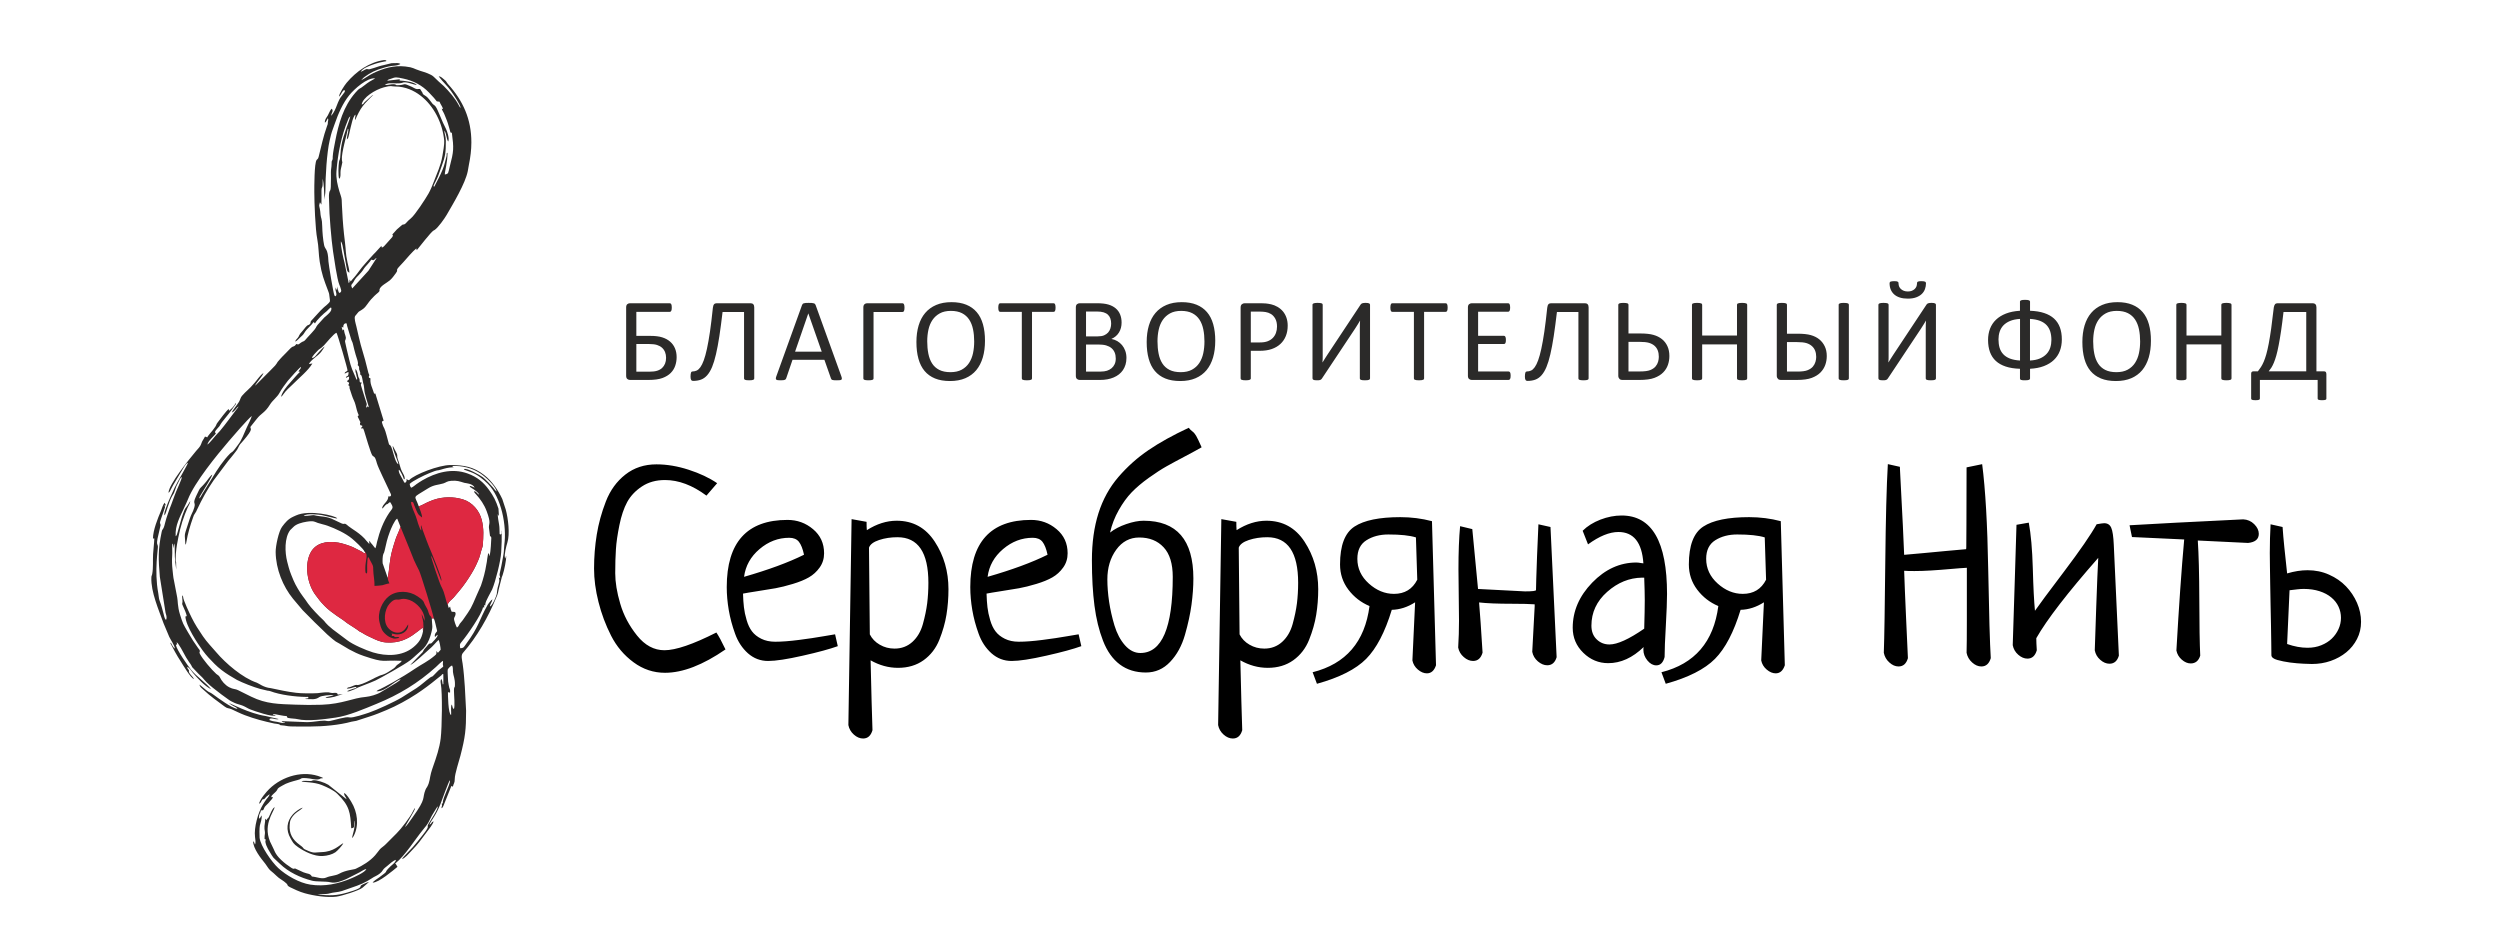 <?xml version="1.0" encoding="UTF-8"?> <!-- Creator: CorelDRAW 2019 (64-Bit) --> <svg xmlns="http://www.w3.org/2000/svg" xmlns:xlink="http://www.w3.org/1999/xlink" xmlns:xodm="http://www.corel.com/coreldraw/odm/2003" xml:space="preserve" width="120mm" height="45mm" style="shape-rendering:geometricPrecision; text-rendering:geometricPrecision; image-rendering:optimizeQuality; fill-rule:evenodd; clip-rule:evenodd" viewBox="0 0 12000 4500"> <defs> <style type="text/css"> <![CDATA[ .fil1 {fill:#2B2A29} .fil2 {fill:#DE2841} .fil3 {fill:#2B2A29;fill-rule:nonzero} .fil0 {fill:black;fill-rule:nonzero} ]]> </style> </defs> <g id="Слой_x0020_1">  <path class="fil0" d="M3442.37 2319.33l-51.48 59.61c-67.32,-49.93 -133.53,-74.79 -198.87,-74.79 -43.11,0 -80.07,10.34 -111.09,31.02 -31.01,20.45 -54.34,45.53 -70.39,74.57 -15.84,29.25 -28.38,66.22 -37.4,110.87 -9.02,44.66 -14.74,83.38 -16.72,115.94 -2.2,32.77 -3.3,71.05 -3.3,114.83 0,42.9 7.92,91.73 23.98,146.29 15.84,54.55 42.67,105.36 80.52,152.67 37.83,47.3 81.83,70.83 131.76,70.83 54.12,0 137.27,-28.37 249.24,-85.13 11,16.28 25.74,43.33 43.79,81.18 -108.46,74.79 -205.25,112.19 -290.39,112.19 -54.99,0 -105.37,-16.72 -150.91,-50.38 -45.53,-33.44 -81.39,-75.89 -107.79,-127.59 -26.18,-51.48 -46.41,-105.38 -60.49,-161.69 -14.31,-56.32 -21.34,-109.99 -21.34,-160.59 0,-55.88 4.39,-110.22 12.97,-163.02 8.58,-53.01 23.1,-106.03 43.78,-159.26 20.69,-53.23 51.92,-96.35 93.49,-128.91 41.8,-32.78 91.52,-49.06 149.16,-49.06 49.93,0 101.41,8.58 154.87,25.96 53.23,17.17 98.77,38.72 136.61,64.46zm566.02 725.29l12.98 56.97c-37.84,13.64 -93.94,29.04 -168.51,45.76 -74.36,16.93 -129.57,25.3 -165.87,25.3 -36.96,0 -69.08,-12.32 -96.79,-36.74 -27.5,-24.64 -48.18,-55.88 -61.82,-94.15 -13.86,-38.28 -23.98,-76.12 -30.36,-113.51 -6.38,-37.4 -9.68,-74.14 -9.68,-110.22 0,-214.93 97.24,-322.49 291.7,-322.49 46.42,0 87.34,14.73 122.53,44.43 35.42,29.69 53.02,68.2 53.02,115.72 0,25.74 -7.04,48.6 -21.34,68.41 -14.07,19.8 -31.23,35.42 -51.47,47.07 -20.24,11.66 -45.98,22.22 -77.44,31.69 -31.23,9.45 -58.95,16.27 -82.93,20.67 -24.2,4.18 -53.02,9.02 -86.46,14.08 -33.43,5.28 -56.75,9.02 -69.51,11.66 0.66,24.86 2.2,46.86 4.4,65.77 2.2,18.93 6.38,39.39 12.98,61.38 6.38,22 14.96,40.04 25.74,54.12 10.77,14.3 25.51,25.96 44.44,35.41 18.91,9.46 41.35,14.3 67.09,14.3 30.79,0 68.64,-2.85 113.29,-8.57 44.66,-5.73 84.47,-11.67 119.23,-17.82 34.76,-6.17 53.02,-9.24 54.78,-9.24zm-436.89 -275.87c117.03,-33.66 212.95,-68.85 287.74,-106.03 -5.94,-28.38 -14.3,-49.06 -24.42,-62.03 -10.34,-12.98 -25.96,-19.36 -46.64,-19.36 -52.35,0 -99.87,18.03 -142.55,54.33 -42.46,36.08 -67.31,80.51 -74.13,133.09zm516.08 -276.95l71.94 12.98c0,18.04 0.44,31.45 1.32,40.04 47.29,-30.15 95.03,-45.32 142.99,-45.32 78.31,0 139.25,33.44 183.03,100.53 43.77,66.87 65.77,142.98 65.77,228.12 0,42.9 -3.3,83.81 -9.68,122.97 -6.38,39.16 -17.81,78.97 -34.09,119.9 -16.28,40.69 -41.58,73.47 -75.46,97.89 -33.88,24.42 -75.02,36.73 -122.97,36.73 -45.54,0 -89.32,-12.09 -131.55,-36.08 3.51,150.48 6.38,262.23 9.02,335.27 -7.7,26.61 -22.66,40.04 -45.1,40.04 -15.4,0 -30.14,-6.16 -44.22,-18.71 -14.08,-12.54 -22.88,-27.71 -26.39,-45.75l15.39 -988.61zm83.6 137.05l3.96 416.2c10.34,20.47 26.17,37.19 47.73,49.5 21.34,12.55 45.1,18.71 70.84,18.71 33.66,0 62.25,-10.79 85.79,-32.13 23.76,-21.56 40.48,-50.16 50.38,-85.79 9.9,-35.63 16.72,-68.86 20.68,-99.88 3.74,-30.8 5.71,-63.35 5.71,-97.89 0,-145.84 -49.49,-218.88 -148.26,-218.88 -31.9,0 -61.38,4.4 -88.43,13.42 -27.06,9.01 -43.34,21.33 -48.4,36.74zm1006.21 415.77l12.98 56.97c-37.84,13.64 -93.94,29.04 -168.51,45.76 -74.36,16.93 -129.58,25.3 -165.87,25.3 -36.96,0 -69.07,-12.32 -96.8,-36.74 -27.49,-24.64 -48.17,-55.88 -61.81,-94.15 -13.86,-38.28 -23.98,-76.12 -30.36,-113.51 -6.37,-37.4 -9.67,-74.14 -9.67,-110.22 0,-214.93 97.23,-322.49 291.7,-322.49 46.41,0 87.33,14.73 122.52,44.43 35.42,29.69 53.02,68.2 53.02,115.72 0,25.74 -7.04,48.6 -21.34,68.41 -14.08,19.8 -31.23,35.42 -51.48,47.07 -20.23,11.66 -45.97,22.22 -77.43,31.69 -31.23,9.45 -58.96,16.27 -82.94,20.67 -24.19,4.18 -53.01,9.02 -86.44,14.08 -33.44,5.28 -56.76,9.02 -69.52,11.66 0.66,24.86 2.2,46.86 4.4,65.77 2.2,18.93 6.38,39.39 12.98,61.38 6.37,22 14.95,40.04 25.74,54.12 10.77,14.3 25.52,25.96 44.43,35.41 18.92,9.46 41.36,14.3 67.1,14.3 30.8,0 68.63,-2.85 113.29,-8.57 44.66,-5.73 84.47,-11.67 119.23,-17.82 34.76,-6.17 53.02,-9.24 54.78,-9.24zm-436.89 -275.87c117.03,-33.66 212.94,-68.85 287.74,-106.03 -5.94,-28.38 -14.3,-49.06 -24.42,-62.03 -10.34,-12.98 -25.96,-19.36 -46.64,-19.36 -52.35,0 -99.87,18.03 -142.55,54.33 -42.45,36.08 -67.32,80.51 -74.13,133.09zm587.8 -212.5c20.68,-16.28 46.42,-29.91 77.87,-40.7 31.24,-10.77 58.96,-16.05 82.94,-16.05 159.49,0 239.12,92.38 239.12,277.17 0,39.61 -3.08,81.62 -9.02,125.84 -5.94,44.22 -16.5,92.61 -31.46,144.97 -15.17,52.57 -38.72,95.69 -71.06,129.56 -32.11,34.1 -71.05,51.04 -116.58,51.04 -48.84,0 -90.64,-12.98 -124.96,-38.71 -34.31,-25.74 -61.15,-63.59 -80.51,-113.51 -19.36,-49.73 -33,-105.82 -41.14,-168.29 -8.14,-62.26 -12.32,-135.08 -12.32,-218.45 0,-84.25 10.56,-159.49 31.46,-225.7 21.12,-66.21 53.01,-124.29 95.91,-174.01 43.12,-49.93 91.07,-92.84 144.31,-128.91 53.24,-36.31 117.7,-71.93 193.15,-107.13 5.06,6.82 11,12.53 17.38,17.37 6.38,4.63 12.54,11.66 18.04,21.12 5.5,9.47 14.3,27.72 26.4,55.22 -16.28,9.45 -42.46,23.76 -78.32,42.67 -36.08,18.93 -66,35.2 -89.97,48.62 -23.98,13.42 -52.58,31.9 -85.57,55.44 -33.01,23.76 -60.28,46.86 -82.28,69.73 -21.78,22.66 -42.46,51.04 -61.6,84.91 -19.35,34.11 -33.22,69.96 -41.79,107.8zm300.94 213.17c0,-63.58 -14.52,-111.09 -43.78,-142.33 -29.04,-31.46 -68.19,-47.09 -117.03,-47.09 -45.32,0 -82.28,19.58 -110.65,58.75 -28.16,38.93 -42.46,86.45 -42.46,142.33 0,33.66 2.86,69.28 8.36,107.13 5.72,37.84 14.3,75.67 25.73,113.95 11.67,38.27 28.38,69.96 50.16,94.81 22,24.86 46.64,37.41 74.14,37.41 103.61,0 155.53,-121.66 155.53,-364.96zm233.18 -277.62l71.94 12.98c0,18.04 0.43,31.45 1.31,40.04 47.3,-30.15 95.04,-45.32 143,-45.32 78.31,0 139.24,33.44 183.02,100.53 43.78,66.87 65.78,142.98 65.78,228.12 0,42.9 -3.3,83.81 -9.68,122.97 -6.38,39.16 -17.82,78.97 -34.1,119.9 -16.28,40.69 -41.58,73.47 -75.45,97.89 -33.88,24.42 -75.02,36.73 -122.97,36.73 -45.54,0 -89.32,-12.09 -131.56,-36.08 3.52,150.48 6.39,262.23 9.02,335.27 -7.69,26.61 -22.66,40.04 -45.1,40.04 -15.39,0 -30.13,-6.16 -44.21,-18.71 -14.08,-12.54 -22.88,-27.71 -26.4,-45.75l15.4 -988.61zm83.59 137.05l3.96 416.2c10.34,20.47 26.18,37.19 47.74,49.5 21.34,12.55 45.1,18.71 70.84,18.71 33.65,0 62.25,-10.79 85.79,-32.13 23.76,-21.56 40.48,-50.16 50.38,-85.79 9.89,-35.63 16.71,-68.86 20.68,-99.88 3.73,-30.8 5.72,-63.35 5.72,-97.89 0,-145.84 -49.5,-218.88 -148.27,-218.88 -31.9,0 -61.38,4.4 -88.44,13.42 -27.06,9.01 -43.34,21.33 -48.4,36.74zm927.46 -127.15l19.36 691.63c-8.58,25.74 -23.1,38.71 -43.78,38.71 -14.51,0 -28.82,-5.94 -43.12,-18.03 -14.07,-11.88 -22.87,-26.63 -26.39,-43.78l12.98 -279.16c-36.08,23.1 -73.26,35.19 -111.98,36.08 -32.56,107.13 -73.69,185.66 -122.97,235.38 -49.27,49.71 -128.03,89.75 -236.26,119.67l-20.68 -55.43c159.93,-40.27 250.78,-146.3 273,-317.66 -40.7,-17.17 -74.57,-43.34 -101.41,-78.76 -26.62,-35.19 -40.04,-75.46 -40.04,-120.99 0,-91.29 23.1,-151.79 69.52,-181.93 46.2,-30.14 119.67,-45.1 219.98,-45.1 52.36,0 102.95,6.38 151.79,19.37zm-70.61 280.92l-6.39 -203.05c-29.91,-9.46 -74.13,-14.07 -132.21,-14.07 -41.13,0 -76.11,9.22 -105.37,27.71 -29.03,18.25 -43.55,47.95 -43.55,89.09 0,46.2 18.47,85.8 55.21,118.79 36.74,33.01 77,49.5 120.56,49.5 51.47,0 88.65,-22.66 111.75,-67.97zm581.63 -265.97l57.86 12.98 29.48 624.98c-7.7,25.74 -22.66,38.72 -45.1,38.72 -15.4,0 -30.36,-6.38 -44.88,-18.71 -14.52,-12.53 -23.53,-27.71 -27.05,-45.75 0,-2.64 3.95,-75.23 11.65,-217.79l0 -10.34c-23.98,-1.75 -59.39,-2.64 -106.47,-2.64 -71.05,0 -124.51,-2.19 -160.36,-6.37 4.4,49.72 9.89,130.01 16.71,240.88 -7.7,26.61 -22.88,40.04 -45.31,40.04 -15.62,0 -30.58,-6.16 -44.88,-18.71 -14.52,-12.53 -23.32,-27.71 -26.84,-45.74 2.64,-42.9 3.96,-86.02 3.96,-128.92 0,-27.49 -0.44,-68.63 -1.32,-123.63 -0.88,-54.99 -1.32,-95.92 -1.32,-122.53 0,-82.49 2.64,-151.58 7.92,-207.45l58.51 14.09c17.39,186.54 26.62,282.23 27.51,287.29 146.07,7.7 221.52,11.66 225.7,11.66 34.97,0 52.58,-2.2 52.58,-6.38 0,-17.15 1.76,-71.71 5.06,-163.66 3.52,-91.96 5.71,-142.56 6.59,-152.02zm238.03 96.36l-25.74 -65.34c22.44,-22.43 50.82,-40.04 85.13,-53.45 34.32,-13.2 68.42,-19.8 101.86,-19.8 145.41,0 218,125.39 218,376.39 0,34.31 -1.98,85.14 -5.72,152.22 -3.96,66.88 -5.94,117.26 -5.94,150.7 -6.82,26.62 -20.01,40.04 -39.81,40.04 -15.63,0 -29.7,-7.7 -42.68,-23.32 -12.76,-15.62 -19.36,-32.78 -19.36,-51.7 0,-5.94 0.44,-10.34 1.32,-12.98 -53.24,51.7 -109.99,77.44 -170.27,77.44 -45.53,0 -85.35,-16.51 -119.23,-49.5 -34.1,-33.21 -51.04,-73.25 -51.04,-120.56 0,-79.85 31.24,-152 93.5,-216.45 62.47,-64.46 133.09,-96.59 212.28,-96.59 3.52,0 6.82,0.23 10.34,0.67 3.52,0.44 7.48,1.1 12.32,1.97 4.62,0.9 8.36,1.33 10.78,1.33 -6.82,-100.31 -46.86,-150.46 -119.89,-150.46 -42.9,0 -91.52,19.79 -145.85,59.39zm269.7 404.55c1.76,-60.28 2.64,-105.81 2.64,-136.61 0,-25.74 -0.88,-61.82 -2.64,-108.24l-10.34 0c-61.15,0.89 -117.03,23.54 -167.41,68.19 -50.38,44.67 -75.67,98.78 -75.67,162.36 0,27.5 8.36,49.5 25.29,65.78 16.73,16.27 37.19,24.41 61.38,24.41 37.84,0 93.5,-25.29 166.75,-75.89zm655.55 -515.86l19.36 691.63c-8.58,25.74 -23.1,38.71 -43.78,38.71 -14.51,0 -28.81,-5.94 -43.11,-18.03 -14.08,-11.88 -22.88,-26.63 -26.4,-43.78l12.98 -279.16c-36.08,23.1 -73.26,35.19 -111.97,36.08 -32.56,107.13 -73.7,185.66 -122.97,235.38 -49.28,49.71 -128.03,89.75 -236.27,119.67l-20.68 -55.43c159.93,-40.27 250.79,-146.3 273.01,-317.66 -40.7,-17.17 -74.58,-43.34 -101.42,-78.76 -26.62,-35.19 -40.03,-75.46 -40.03,-120.99 0,-91.29 23.1,-151.79 69.51,-181.93 46.19,-30.14 119.67,-45.1 219.98,-45.1 52.36,0 102.96,6.38 151.79,19.37zm-70.61 280.92l-6.38 -203.05c-29.92,-9.46 -74.13,-14.07 -132.21,-14.07 -41.14,0 -76.12,9.22 -105.38,27.71 -29.03,18.25 -43.55,47.95 -43.55,89.09 0,46.2 18.48,85.8 55.22,118.79 36.73,33.01 76.99,49.5 120.54,49.5 51.48,0 88.66,-22.66 111.76,-67.97zm962.43 -539.19l74.8 -15.4c15.61,120.99 25.3,289.06 29.03,504.21 3.97,214.92 7.92,357.25 12.32,426.76 -7.7,26.63 -22.87,40.04 -45.09,40.04 -15.63,0 -30.36,-6.38 -44.66,-19.36 -14.08,-12.76 -22.88,-28.16 -26.4,-46.2 0.88,-31.01 1.32,-82.48 1.32,-154.41l0 -253.65c-18.92,0.88 -45.31,2.86 -79.41,5.94 -34.1,3.08 -65.12,5.27 -93.06,7.04 -27.93,1.75 -54.33,2.64 -79.41,2.64 -22.44,0 -38.72,-0.44 -49.06,-1.32 1.76,52.35 4.62,126.27 9.02,221.96 4.4,95.69 7.26,161.47 9.02,197.54 -7.7,26.63 -22.66,39.82 -45.1,39.82 -15.4,0 -30.13,-6.38 -44.21,-19.36 -14.3,-12.76 -22.88,-28.38 -26.4,-46.41 2.64,-73.7 4.84,-217.13 7.04,-430.07 2.2,-212.94 6.16,-371.34 12.32,-475.38l57.85 12.97c0,2.64 0.22,6.61 0.44,12.32 0.44,5.5 0.66,9.9 0.66,13.42 11.22,211.18 17.6,343.39 19.36,396.63 29.26,-2.64 60.5,-5.28 93.72,-8.35 32.99,-3.08 69.73,-6.39 109.77,-10.34 40.03,-3.75 71.27,-6.6 93.49,-8.37 0.88,0 1.32,-4.18 1.32,-12.75 0,-8.59 0.22,-43.56 0.66,-104.5 0.44,-60.93 0.66,-152.67 0.66,-275.42zm334.6 819.88c0,14.52 0.88,33.88 2.42,58.08 -7.7,26.62 -22.66,40.04 -44.88,40.04 -15.4,0 -30.14,-6.39 -44.21,-18.7 -14.31,-12.53 -22.88,-27.72 -26.4,-45.97 2.64,-69.52 5.72,-171.38 9.67,-305.57 3.75,-134.19 6.6,-224.82 8.36,-272.12l58.96 -10.34c10.34,55 16.72,128.04 19.36,219.33 2.42,91.07 5.94,159.05 10.34,203.7 16.28,-23.97 62.92,-86.89 139.69,-188.3 76.55,-101.42 128.69,-177.09 156.41,-227.03 18.91,-3.3 30.79,-5.05 36.07,-5.05 16.28,0 27.5,7.26 33.88,21.78 6.6,14.73 10.56,42.23 12.32,82.71l24.42 531.26c-7.7,25.74 -22.66,38.72 -45.1,38.72 -15.4,0 -30.13,-6.17 -44.21,-18.7 -14.3,-12.54 -23.1,-27.73 -26.4,-45.76 0.88,-28.38 3.08,-97.9 7.04,-208.32 3.96,-110.44 7.04,-188.97 9.68,-235.39 -147.39,167.63 -246.61,296.33 -297.42,385.63zm459.33 -485.5l-11.67 -56.53c115.5,-7.05 297.21,-16.29 545.35,-28.38 20.68,0.87 38.5,8.57 53.02,23.1 14.74,14.73 21.99,30.13 21.99,46.41 0,25.73 -17.16,40.26 -51.47,43.77l-241.33 -11.66c4.4,64.46 6.82,158.61 7.27,282.03 0.22,123.63 1.76,213.82 4.4,270.58 -7.7,24.85 -23.1,37.4 -45.54,37.4 -14.74,0 -29.04,-5.95 -42.9,-18.04 -13.86,-12.1 -22.44,-26.62 -25.96,-43.99 12.1,-211.64 24.42,-389.38 37.4,-533.03l-250.56 -11.66zm665.23 -61.16l57.63 12.98c1.76,27.5 4.63,59.61 8.37,96.58 3.96,36.95 8.36,78.96 13.42,126.27 34.53,-10.34 67.09,-15.4 98.11,-15.4 36.96,0 71.49,7.04 103.17,21.33 31.9,14.08 58.96,32.78 81.39,56.11 22.22,23.09 39.82,49.49 52.8,79.19 12.98,29.7 19.36,60.05 19.36,91.07 0,29.92 -6.38,57.42 -19.36,82.49 -12.76,24.86 -29.91,46.2 -51.48,63.8 -21.56,17.6 -46.41,31.46 -74.79,41.36 -28.38,9.89 -58.3,14.74 -90.2,14.74 -5.94,0 -19.35,-0.44 -39.81,-1.32 -20.68,-0.89 -42.46,-2.86 -65.12,-5.72 -22.65,-3.09 -43.11,-7.26 -61.15,-12.32 -18.04,-5.06 -27.5,-12.54 -28.38,-22 0,-14.52 -0.22,-34.54 -0.66,-59.83 -0.44,-25.3 -0.88,-53.46 -1.32,-84.48 -0.44,-31.02 -1.1,-63.36 -1.98,-97.45 -0.66,-33.88 -1.32,-66.66 -1.76,-98.56 -0.44,-31.89 -0.88,-60.94 -1.32,-87.77 -0.44,-26.62 -0.66,-47.74 -0.66,-63.14 0,-48.17 1.32,-94.15 3.74,-137.93zm91.07 316.57l-11.65 258.03c34.31,12.1 66.87,18.04 97.89,18.04 23.98,0 45.97,-3.95 66,-12.1 20.23,-8.13 37.17,-18.91 50.81,-32.12 13.86,-13.42 24.42,-28.6 32.12,-45.76 7.7,-16.93 11.66,-34.96 11.66,-53.89 0,-18.69 -3.96,-36.52 -11.66,-53.23 -7.7,-16.73 -19.14,-31.46 -34.54,-44.22 -15.4,-12.98 -34.32,-22.89 -56.54,-30.14 -22.43,-7.26 -47.73,-11 -75.89,-11 -9.46,0 -19.8,0.67 -31.02,1.98 -11,1.32 -23.54,2.64 -37.18,4.41z"></path> <path class="fil1" d="M1627.06 464.25l6.51 -7.46c5.27,-7.71 10.29,-21.79 19.33,-24.87 4.85,6.18 2.75,8.13 -3.11,15.93 -15.1,20.1 -17,20.04 -27.3,43.72 -7.33,16.85 -11.9,33.79 -22.11,49.54 -1.03,1.59 -3.06,4.59 -4.9,7.31l-5.73 7.6c0.76,-16.15 13.04,-23.06 2.44,-34.3 -2.51,2 -0.86,0.23 -3.28,3.38 -6.8,8.84 -9.78,19.21 -15.35,28.77 -6.88,11.79 -15.47,19.69 -14.18,34.66 6.77,-2.5 9.95,-14.69 13.97,-20.8 4.85,5.71 0.32,13.68 0.35,18.26 0.08,10.85 -1.07,11.23 -4.72,21.37 -17.02,47.14 -27.13,96.07 -39.21,144.03 -3.25,12.93 -4.85,9.82 -9.96,16.4 -11.38,14.66 -11.19,130.41 -11.14,154.36 0.13,49.16 4.58,177.43 14.33,226.33 6.91,34.66 5.87,71.71 11.65,107.75 10.06,62.59 19.76,84.96 40.22,139.67 2.98,7.97 5.31,13.06 5.95,22.52 0.96,14.26 5.01,25.34 1.86,30.42 -0.2,0.32 -0.61,0.78 -0.83,1.08 -7.55,9.82 -18.38,17.45 -27.04,25.12 -19.46,17.25 -40.69,43.61 -59.19,62.57 -9.5,9.74 -0.55,11.72 -10.01,19.46 -5.47,4.48 -3.94,1.07 -9.84,4.79 -2.15,1.36 -6.16,5.55 -8.43,8.03 -4.6,5.02 -8.28,10.91 -13.13,16.15 -24.61,26.55 -15.09,24.23 -25.01,35.69 -5.24,6.05 -11.3,11.21 -12.28,18.1 7.5,-2.78 16.43,-13.03 23.3,-19.58 11.25,-10.76 13.61,-10.63 21.8,-24.33 11.37,-19.02 33.32,-34.27 42.42,-49.67 5.5,1.56 1.11,0.35 3.79,2.41 6.19,4.75 -4.49,-0.59 3.96,3.46 8.56,-16.64 39.09,-45.49 56.52,-58.84 5.04,-3.85 14.92,-17 20.39,-17.37 9.57,16.99 -21.87,38.06 -33.06,48.65l-31.83 35.18c-10.57,13.37 -2,10.09 -28.49,38.5 -8.7,9.34 -13.51,14.85 -21.13,22.9 -3.69,3.91 -6.6,7.92 -9.71,11.17 -7.16,7.47 -5.92,4.12 -14.45,8.68 -5.75,3.08 -8.95,5.99 -13.67,9.41 -5.3,3.85 -6.74,3.21 -11.11,1.78l-3.06 -1.16c-4.99,5.91 -5.82,8.32 -11.53,10.86 -10.44,4.61 -8.08,1.65 -16.12,9.34 -10.27,9.83 -15.31,16.49 -24.74,25.45 -10.46,9.94 -15.94,16.34 -24.78,25.68 -26.83,28.33 -4.07,13.58 -46.12,54.27l-69.07 69.4c-3.3,4.15 -1.19,0.72 -5.84,4.93 8.88,-18.52 36.8,-45.32 40.18,-60.95 -15.44,11.26 -28.83,31.22 -40.58,45.21 -31.2,37.12 -40.44,39.39 -62.66,65.05 -6.67,7.7 -8.45,19.03 -13.93,28.27 -8.81,14.85 -31.62,41.67 -34.97,51.52 15.11,-4.6 21.03,-22.47 32.96,-29.27 -2.23,4.73 -4.65,6.98 -8.12,11.46 -27.27,35.25 -52.84,72.3 -81.82,106.62 -7.11,8.42 -13.31,13.58 -20.07,21.79 -8.62,10.48 -31.44,37.97 -39.53,43.52 1.04,-16.94 33.77,-42.92 40.56,-54.19 -1.27,-2.83 -1.85,1.72 -3.87,-5.13 -0.08,-0.26 -0.28,-0.88 -0.3,-1.13 -0.5,-5.99 18.18,-23.76 21.12,-27.98 5.42,-7.76 6.3,-12.22 12.13,-19.32 21.49,-26.15 44.41,-54.68 63.75,-82.93 2.63,-3.84 4.96,-3.78 2.32,-8.82 -6.43,13.61 -20.5,27.7 -31.4,36.6 -3.43,-4.42 0.05,-3.2 -2.09,-8.03 -10.68,6.08 -43.7,52.37 -53.81,65.14 -11.01,13.91 2.75,3.41 -23.36,37.16 -7.44,9.62 -20.73,23.59 -26.81,34.26 -1.71,-0.62 0.33,-2.33 -10.25,-4.09 -7.14,14.95 -12.49,17.19 -18.48,36.11 -3.87,12.23 -16.63,23.83 -23.75,32.4 -33.62,40.5 -129.99,158.21 -133,200.98 6.13,-2.64 9.04,-10.7 12.44,-17.66 3.57,-7.33 6.25,-11.69 10.21,-19.22l43.94 -73.44c7.26,-11.08 14.84,-28.35 27.24,-34.05 -1.8,11.02 -53.02,95.01 -64.33,120.28 -13.94,31.19 -30.03,64.1 -41.46,97.22 -2.73,7.9 -11.11,27.22 -6.36,35.42 8.45,-13.34 19.55,-65.54 37.31,-94.87 4.52,-7.47 7.4,-10.6 10.56,-20.92 2.77,-9.06 5.38,-16.42 8.7,-24.36l16.69 -33.48c1.48,-2.64 1.59,-3.32 3.44,-5.3 3.63,-3.88 0.49,-1.64 6.18,-4.77 -1.46,13.13 -28.27,68.12 -34.66,87.23l-15.8 43.06c-6.02,14.89 -11.59,30.02 -16.44,44.63 -4.86,14.59 -10.13,29.15 -13.68,44.6 -9.19,39.95 -12.24,23.46 -16.62,44.21 -17.71,83.89 -15.82,131.68 -8.63,215.12l27.33 171.79c2.14,8.06 6.75,19.91 4.46,28.94 -1.3,5.14 -0.16,2.33 -2.56,5.57 -6.99,-5.1 -9.52,-22.15 -11.57,-29.56 -6.12,-22.14 -10.4,-40.71 -18.92,-62.79 -3.89,-10.12 -4.02,-23.31 -6.32,-35.53 -20.5,-109.09 0.47,-216.47 -1.92,-226.47 -2.86,-11.96 -6.38,-8.09 -1.84,-34.66l15 -65.97c-2.17,-13.51 -7.15,-3.17 2.72,-32.08l16.08 -46.63c4.09,-11.25 1.96,-4.85 0.21,-16.06 6.76,-2.52 -6.32,0.79 4.36,0.28 0.15,-0.01 0.81,-0.11 0.92,-0.11 0.12,-0.01 0.67,0 0.95,-0.17l-5.95 -12.5c-9.06,10.9 -11.86,25.6 -17.62,39.14 -15.18,35.68 -38.44,93.46 -38.37,132.49 3.53,2.03 -1.5,0.14 2.59,0.08l3.87 -0.08c-0.75,23.51 -4.5,50.64 -5.92,75.29 -1.77,30.87 1.63,64.81 -4.34,96.01 -1.86,9.7 -3.36,4.6 -3.89,16.99 -2.84,67.16 35.26,154.59 58.55,219.22l27.16 64.64c6.81,14.38 25.74,41.54 27.09,56.26 -8.96,-5.19 -14.77,-19.5 -19.81,-28.76 -2.24,6.26 -0.7,5.14 1.65,9.61l18.97 35.5c8.03,15.14 18.26,31.17 27.58,45.79 9.89,15.49 47.29,79.89 63.42,84.61 -4.73,-10.37 -14.65,-18.11 -20.74,-27.25 -8.63,-12.98 -0.5,-7.05 -3.85,-15.27 -2.96,-7.21 -5.77,-4.05 -8.36,-15.99 12.29,3.48 19.88,19.34 27.85,28.59 21.81,25.29 57.27,64.72 87.66,78.62 -25.38,-30.8 -70.33,-61.49 -96.24,-93.23 -15.69,-19.21 -68.76,-94.1 -73.32,-119.77 3.53,-1.95 -4.09,-2.91 5.93,-0.82l-2.25 -12.4 7.1 7.3c20.62,29.08 31.06,58.34 53.1,89.18 3.48,4.87 7.08,9.1 9.98,14.79 5.77,11.34 3.19,7.96 11.35,16.17 8.7,8.74 16.33,17.41 24.52,25.75 11.14,11.36 15.89,13.85 25.79,26.42 12.22,15.52 40.99,39.17 55.14,49.77 10.2,7.63 18.43,14.62 28.26,21.94 12.15,9.06 19.93,14.07 30.38,21.97 11.66,8.81 19.12,12.4 33.31,18.83 12.47,5.67 25.98,7.8 39.17,13.26 14.24,5.91 22.49,12.58 35.13,17.52 21.78,8.51 106.59,37.64 122.58,29.51 -4.93,-2.61 -7.91,-1.78 -14.82,-1.83 2.7,-6.18 7.61,-5.04 14.81,-3.9 17.77,2.84 33.33,7.46 52.79,8.57 4.39,9.54 -1.8,7.43 19.73,10.72 10.19,1.56 21.02,1.18 30.98,3.64 49.01,12.01 134.47,-0.17 183.81,-7.31 63.08,-9.12 137.64,-42.08 196.79,-66.15 107.49,-43.74 200.01,-100.08 284.45,-176.5 5.26,-4.76 28.78,-28.92 34.27,-29.4 0.65,7.12 -0.67,8.62 -0.82,13.34 -0.3,8.82 1.62,3.84 1.61,14.32l-22.88 18.16c-2.29,2.32 -4.84,4.77 -7.43,7.42 -5.41,5.51 -8.82,8.81 -14.27,14.66 -11.02,11.82 -7.76,4.37 -17.89,11.68 -21.53,15.54 -42.77,36.04 -66.05,51.21l-70.47 44.61c-32.52,19.91 -121.78,61.13 -158.55,73.3 -16.17,5.37 -77.83,26.37 -92.18,22.35 -17.53,-4.91 -71.96,13.37 -94.24,17.21 -12.31,2.13 -17.52,-1.65 -26.65,-1.57 -25.73,0.24 -55.43,7.29 -81.76,7.28l-122.89 -4.9c0.5,1.47 1.44,1.29 1.91,2.37 0.47,1.04 1.34,1.04 1.98,1.34 3.83,1.86 0.84,1.05 5.9,2.35 1.45,0.38 4.21,-0.17 6.92,0.54 -3.21,6.84 -32.62,-1.77 -37.81,-3 -8.71,-2.07 -22.11,-2.35 -31.3,-6.47 -8.48,-3.8 -3.94,2.31 -5.95,-7.29 3.52,-2.51 0.07,-1.28 5.57,-2.3 2.99,-0.56 2.74,-0.49 5.95,-0.35 10.16,0.5 22.55,7.05 32.31,2.65l-63.47 -14.6c-76.54,-11.47 -169.93,-61.61 -175.61,-62.36 5.43,5.26 13.28,9.68 20.69,13.95 7.31,4.21 17.87,7.59 21.08,14.7 -28.63,-4.09 -91.93,-51.25 -117.03,-69.59 -15.57,-11.36 -15.74,-8.56 -23.95,-13.86 -12.13,-7.83 -27.53,-22.73 -41.3,-33.29 0.47,11.47 10.96,17.24 18.7,24.59 31.85,30.24 66.19,54.24 101.71,80.65 14.76,10.98 18.23,6.17 33.38,13 20.72,9.37 40.22,19.59 63.28,28.28 48.46,18.25 91.57,29.48 141.74,40.14 6.57,1.39 14.82,1.27 20.35,3.02 13.12,4.14 0.95,4.87 16.32,5.79 17.29,1.04 23.8,4.41 41.92,5.1 31.15,1.2 61.09,0.59 92.16,0.56 65.38,-0.05 143.08,-7.42 199.33,-23.1 8.43,-2.35 15.1,-1.95 23.2,-4.19l63.03 -20.43c28.42,-8.86 53.73,-19.49 82.07,-31.25 48.9,-20.28 102.1,-49.74 144.39,-77.48 31.94,-20.96 65.87,-46.01 96.18,-71.2l23.4 -18.55c5.05,-5.29 -0.97,-4.45 8.73,-5.63 0.35,8.31 0.14,16.76 0.41,25.23l-0.15 18.76c-1.59,10.44 4.49,-4.87 -2,6.59 -3.13,-5.68 -2.23,-13.99 -4.56,-20.09 -3.16,-8.26 -1.04,-3.11 -3.82,-6.68 -3.98,5.8 -3.37,14.61 -1.91,22.08 8.54,43.41 5.72,211.87 -0.34,262.09 -5.72,47.45 -21.11,91.43 -36.34,134.95 -3.44,9.81 -7.32,21.36 -10.26,32.17 -6.48,23.83 -5.28,42.92 -18.83,66.89 -3.62,6.4 -4.38,5 -7.54,12.88 -18.13,45.19 6.88,36.68 -61.19,131.6 -10.44,14.55 -26.18,38.42 -37.44,48.5 5.79,-15.34 49.64,-82.66 48.23,-90.52 -6.03,2.07 0.98,-2.02 -3.21,1.75l-6.41 11.73c-13.09,28.24 -58.02,86.39 -78.5,106.28l-52.17 52.3c-8.92,9.38 -22.38,17.56 -28.19,24.39 -8.12,9.54 -14.04,18.88 -23.11,29.13 -24.32,27.5 -59.36,48.95 -92.61,64.39 -10.66,4.94 -47.09,5.53 -80.68,24.32 -17.18,9.61 -42.53,9.34 -59.89,17.44 -21.72,10.13 -46.67,-2.76 -70.22,-4.46 -8.97,-15.82 -19.02,-11.74 -40.09,-20.06l-42.19 -19.35c-1.93,5.55 -12.76,0.11 -15.82,-1.93 -18.89,-12.59 -32.67,-22.4 -49.53,-38.47 -31.97,-30.42 -31.36,-46.1 -44.7,-70.38 -51.1,-92.92 10.51,-159.21 13.53,-183.06 -13.99,9.22 -19.87,32.62 -27.97,47.92 -6.48,12.27 -6.57,1.65 -10.55,14.69l-6.89 -6.91c1.12,18.13 -5.05,28.96 -3.39,49.16 0.62,7.47 3.01,14.12 2.05,22.7 -1.02,9.26 -2.06,12.92 -1.74,25.51l5.62 2.08c-0.59,10.98 -3.43,5.96 0.17,19.65 0.39,1.47 1.94,6.83 2.47,8.29l7.22 15.63c2.15,4.39 2.04,4.06 4.31,7.84 28.6,47.73 15.72,28.54 53.74,65.47 40.97,39.8 97.59,66.64 154.69,81.33 21.95,5.65 66.16,2.22 87.31,7.43 25.48,6.26 51.61,-5.02 76.22,-15.03l63.79 -32.34c9.96,-5.34 21.79,-14.09 32.68,-16.23 -2.4,14.88 -61.05,40.39 -72.62,45.2 -62.78,26.18 -127.15,40.24 -195.76,29.74 -53.84,-8.22 -116.61,-44.86 -154.12,-79.59 -31.12,-28.82 -85.75,-106.46 -89.47,-145.76 -1.05,-11.1 -1.07,-48.05 1.28,-58.13 2.15,-9.21 12.29,-37.38 7.76,-48.25 -4.91,5.5 -1.17,3.2 -3.84,7.94l-8.22 8.02c0.04,-10.39 -0.18,-14.84 3.15,-23.14 2.94,-7.32 5.03,-7.6 5.86,-17.37 14.58,0.21 10.93,-1.03 16.47,-12.31 1.65,-3.35 2.64,-5.46 6.05,-8.95l15.61 -15.58c3.17,-4.12 4.21,-5.85 7.71,-9.35 5.51,-5.5 9.67,-10.06 12.68,-17.59 -2.17,-0.93 -0.74,0.58 -3.05,0.63l-5.55 -0.63c1.66,-6.99 3.27,-8.25 8.72,-13.59 7.58,-7.42 15.25,-12.61 20.01,-21.31 3.61,-6.6 -1.07,-1.24 3.98,-6.77 4.97,-5.48 14.39,-9.63 20.42,-13.46 20.4,-12.98 46.35,-19.55 70.58,-26.1 24.24,-6.56 12.82,-5.91 22.22,-9.05 6.52,-2.18 15.86,-0.94 22.85,-0.66 20.49,0.8 42.8,9.69 60.44,5.19 11.23,-2.87 1.37,-4.8 18.8,-4.61 -2.82,-5.42 -0.6,-2.48 -8.03,-5.55 -83.48,-34.63 -185.95,-5.65 -250.01,57.42 -12.78,12.59 -45.61,50.11 -48.58,71.2l8.35 -6.95c0.82,-1.16 3.11,-6.42 4.3,-8.41 7.35,-12.3 7.41,-5.59 11.35,-7.03 1.71,-0.62 7.26,-7.98 10.98,-12.02l16.16 -12.65c-2.2,10.51 -10.14,17.37 -15.94,25.08 -6.86,9.13 -10.19,14.99 -15.91,24.28 -24.06,39.02 -44.33,111.04 -38.47,156.65 1.1,8.52 4.98,28.98 -0.5,35.95 -1.29,-3.21 -1.33,-5.32 -2.97,-8.73l-5.84 -7.84c-0.37,35.81 38.23,83.69 58.96,109.4 7.96,9.88 14.52,23.69 24.47,32.1 10.49,8.85 20.96,17.13 28.88,25.48 13.7,14.43 33.16,22.07 47.59,36.3 13.41,13.24 -9.39,7.02 48.85,32.88 13.43,5.96 26.04,10.58 39.59,14.4 43.25,12.19 108.67,21.85 151.71,16.24 27.13,-3.53 109.01,-29.6 125.39,-43.05l30.72 -27.27c-9.1,1.4 -20.44,7.63 -28.29,10.97 -29.23,12.4 18.22,12.65 -76,39.78 -55.1,15.86 -80.62,14.3 -143.03,9.92 19.72,-4.34 39.23,-0.35 59.43,-6.29 17.82,-5.22 37.76,-4.77 58.03,-11.08 16.67,-5.19 32.37,-11.72 49.62,-17.37 32.15,-10.54 64.6,-23.92 92.9,-43 8.38,-5.66 11.5,-7.22 21.51,-12.23 11.92,-5.97 26.14,-15.97 32.65,-27.86 3.99,-7.29 14.24,-14.55 21.53,-20.45 7.16,-5.79 29.37,-26.91 40.99,-28.73 -0.25,13.52 -22.07,24.86 -38.46,43.8 -20.28,23.41 8.25,3.29 -41.46,40.3 -6.73,5.02 -27.78,17.82 -31.57,25.06 27.89,1.64 99.43,-59.43 119.12,-75.68l-8.36 -14.14c-8.38,-10.06 3.13,9.19 -1.92,-2.23 47.3,-37.71 93.28,-113.76 134.12,-163.41 9.85,-11.97 18.3,-21.85 25.63,-35.03 7,-12.61 12.05,-26.04 20.13,-38.66 4.09,-6.39 21.21,-35.32 23.36,-36.83 4.23,10.36 -35.54,69.45 -44.64,85.08 -10.55,18.13 11.99,2.31 -26.16,51.14 -17.4,22.26 -30.41,38.61 -48.78,59.81 -8.95,10.33 -49.14,49.27 -51.65,56.66 13.06,-2.08 34.78,-28.19 43.61,-37.35 37.28,-38.62 42.87,-48.89 74.49,-90.97 8.36,-11.14 31.34,-39.42 33.46,-52.41 -14.26,5.4 -6.42,10.79 -20.36,16.07 11.1,-24.74 31.97,-44.43 54.18,-101.46 6.29,-16.16 38.78,-107.76 44.47,-111.87 3.74,7.48 -13.19,44.42 -16.82,53.78 -3.88,10.02 -20.58,47.02 -16.71,56.47 -0.3,0.16 -0.86,-0.03 -0.96,0.35 -0.1,0.37 -0.82,0.31 -0.95,0.35l-3.73 1.39c3.07,12.94 -0.08,8.83 -1.52,22.08 6.08,-3.31 6.17,-4.06 9.52,-11.23l38.41 -96.05 7.03 3.81c3.15,-16.44 9.36,-16.27 9.08,-38.01 -0.28,-22.41 21.14,-87.52 27.02,-110.27 23.65,-91.6 27.36,-126.01 27.36,-216.3l-6.08 -115.19c-2.5,-37.41 -5.57,-76.04 -10.65,-111.24 -2.44,-16.89 -9.13,-38.8 1.12,-50.59 69.27,-79.74 120.99,-171.19 161.04,-267.94 3.27,-7.91 5.31,-11.25 7.74,-21.36 2.37,-9.92 3.32,-17.93 5.85,-26.14l12.4 -48.66c1.87,-5.84 2.53,-6.33 4.1,-10.81 7.17,-20.35 18.2,-73.43 16.8,-91.45 -3.43,5.45 -1.99,7.06 -3.95,12.78l-1.79 -3.04c-4.89,-14.62 7.1,-59.33 11.31,-72.76 13.32,-42.41 3.94,-116.87 -7.58,-159.28l-16.54 -50.48c-19.83,-42.47 -49.6,-86.4 -87.1,-115.39 -50.47,-39.02 -94.4,-47.83 -162.31,-47.87 -54.8,-0.03 -170.78,44.45 -197.9,72.5 -6.02,-0.14 -2.31,0.61 -6.16,-1.1l-6.26 -4.6c0.14,7.44 1.55,7.64 -1.67,13.32l-2.8 3.1c-3.46,2.54 3.32,1.17 -5.05,1.88 -2.73,-3.39 -5.38,-9.05 -7.72,-13.69 -6.09,-12.1 -23.68,-37.13 -19.49,-49.15 8.19,5.03 21.78,37.08 24.37,46.43 1.95,-2.25 5.28,2.2 2.9,-10.81 -1.62,-8.96 -9.71,-21.12 -13.47,-29.1 -6.14,-13.05 -9.41,-29.38 -14.06,-42.99 -2.51,-7.36 -5.17,-12.98 -6.74,-20.4 -1.93,-9.12 0.97,-9.84 -2.92,-20.26l-17.79 -34.42c-0.27,-0.34 -0.85,-0.95 -1.07,-1.22 -0.23,-0.27 -0.72,-0.82 -1.11,-1.2 0.41,13.9 8.16,31.14 12.59,45 3.47,10.89 14.77,34.21 14.76,42.66 -17.78,-6.91 -25.4,-75.3 -38.64,-90.4 -7.7,-8.81 -3.06,5.09 -7.89,-10.99 -4.79,-15.99 -14.1,-57 -20.99,-70.65 -2.44,-4.84 -4.75,-8.49 -6.2,-12.71 -0.75,-2.19 -4.69,-14.4 -4.7,-14.55 -0.92,-7.7 -0.03,-5.21 6.33,-8.81 0.34,-0.19 1.11,-0.39 1.57,-0.75l-39.73 -129.89c-5.21,-2.41 -0.32,-1.97 -5.53,1.37l-9.11 -26.24c-7.11,-18.97 -10.56,-29.25 -8.98,-48.34l-7.43 -3.53c-0.78,-14.39 1.74,-5.38 2.05,-11.83l-3.69 -8.85c-0.22,-0.52 -0.49,-1.03 -0.69,-1.58l-6.28 -24.93c-11.14,-50.02 -29.18,-98.08 -39.84,-147.87 -3.61,-16.89 -8.12,-35.72 -11.99,-51.89 -2.78,-11.52 -11.98,-40.09 -5.38,-49.15l14.26 -17.37c4.72,-6.72 21.68,-10.95 35.1,-27.5 16.46,-20.29 15.18,-23.78 42.77,-51.3 13.52,-13.49 25.29,-18.81 24.73,-26.79 -0.01,-0.25 -0.22,-0.85 -0.23,-1.11 -0.01,-0.28 -0.14,-0.93 -0.13,-1.21 0.02,-0.3 0.01,-0.97 0.07,-1.28 2.98,-17.08 37.23,-33.4 49.67,-44.33 10.65,-9.36 20.41,-22.36 28.75,-34.17 11,-15.56 3.36,-9.78 6.88,-19.83 1.51,-4.31 23.27,-26.35 29.68,-33.67 12.11,-13.8 46.56,-54.02 61.86,-65.7l1.59 7.16c0.07,0.26 0.22,0.97 0.5,1.35 12.1,-14.61 67.67,-86.49 80.01,-93.89l5.46 -2.93c16.69,-10.56 48.13,-55.36 57.7,-71.87 32.79,-56.5 89.81,-151.35 101.66,-210.42 2.09,-10.43 3.77,-22.85 5.67,-32.09 7.16,-34.95 11.61,-70.07 11.64,-106.13 0.09,-112.27 -40.31,-200.45 -112.15,-279.85 -9.4,-10.39 -4.12,-10.46 -18.11,-21.64 -7.58,-6.05 -15.02,-14.52 -26.47,-16.36l3.42 5.4c15.72,21.69 38.86,41.62 55.79,66.13 12.51,18.12 43.44,62.93 46.19,80.53 -4.53,-2.8 -6.18,-7.32 -8.97,-12.52 -18.07,-33.7 -44.4,-64.14 -71.91,-91.88 -7.66,-7.73 -16.84,-14.17 -24.34,-21.7 -8.76,-8.82 -14.51,-13.49 -23.64,-22.61 -13.72,-13.7 -44.16,-22.38 -65.27,-29 -34.14,-10.71 -30.36,-16.25 -71.71,-20.89 -55.87,-6.3 -105.84,9.13 -153.74,32.03 -20.53,9.82 -38.37,24.35 -58.1,34.04 4.64,-4.27 8.66,-10.42 15.67,-15.5 7.11,-5.15 12.65,-9 20.11,-13.61 14.96,-9.26 26.97,-15.2 45.11,-21.94 15.3,-5.69 48.95,-15.75 64.85,-17.49 12.09,-1.32 23.82,-1.18 36.45,-6.31 7.37,-3 2.78,-1.08 5.9,-3.71 -7.12,-5.02 -19.63,-3.74 -28.01,-3.69 -13.37,0.07 -16.06,0.14 -27.38,3.62 -15.6,4.77 -32.12,6.91 -47.1,11.75 -7.95,2.57 -39.24,13.29 -45.11,14.04 -12.54,1.62 -9.69,-4.26 -22.1,2.09 -7.59,3.89 -12.33,7.64 -20.38,10.44 8.63,-16.68 36.34,-26.74 55.37,-33.76 11.17,-4.12 21.54,-7.52 33.58,-10.51l25.18 -5.4c12.63,-2.86 5.2,2.38 8.66,-5.32l-10.06 -1.63c-71.58,9.46 -135.3,55.33 -180.35,108.96 -10.96,13.05 -36.19,51.39 -36.93,67.08zm533.39 2859.41l0 0c1.35,-18.62 -2.96,-11.72 -6.67,-35.63 -2.28,-14.7 -3.69,-17.24 -3.83,-35.54 -0.06,-8.15 -2.44,-33.69 -0.62,-39.3 0.75,-2.32 12.35,-16.94 20.73,-18.65 5.33,9.73 2.97,18.16 4.13,30.77 1.82,19.73 10.46,31.62 9.48,62.96 -0.46,14.81 -1.85,5.48 -3.99,15.08 -1.13,5.08 -0.53,10.88 -0.53,16.13 -0.04,20.53 5.59,68.05 -0.36,84.1 -10.03,-7.56 -4.94,-13.95 -10.82,-22.12 -5.91,12.28 -1.03,35.3 -2.69,50.74 -14.38,-4.63 -15.44,-101.09 -15.1,-109.87 3.54,0.41 5.06,1.57 5.13,1.57 9.99,1.6 -5.35,-0.21 2.56,0.15 0.22,0.02 1.12,0.28 1.28,-0.15 0.17,-0.44 0.9,-0.04 1.3,-0.24zm15.89 -1080.88l0 0c1.67,-4.47 3.51,4.46 -1.97,-1.91 -2,-2.32 -0.9,0.81 -2.97,-3.92 45.59,-2.8 95.43,9.64 133.41,34.81 24.32,16.12 71.44,57.97 79.51,87.67 -6.89,-4.01 -12.51,-13.23 -16.81,-18.39 -10.03,-12.01 -38.22,-41.51 -50.04,-50.45 -11.66,-8.83 -76.94,-46.31 -90.21,-38.92 1.93,5.11 -1.8,1.27 16.17,8.37 6.35,2.5 9.84,3.69 16.65,6.1 29.78,10.49 59.49,33.97 81.89,56.6 65.22,65.94 90.98,201.37 78.76,292.47 -1.89,14 -1.22,29.53 -3.58,43.56 -2.02,12.01 -4.73,26.68 -6.96,38.78 -2.42,13.06 -4.77,26.03 -7.63,37.54 -9.13,36.81 -1.63,21.07 -1.97,40.72 -4.09,-2.01 -2.11,-1.67 -4.62,-3.78 -5.21,-4.39 2.82,-2.65 -1.35,-1.11 0.25,10.06 3.89,10.75 1.35,22.51 -5.8,26.8 -7.84,20.15 -11.43,57.13 -0.62,6.4 -19.02,55.15 -32.92,61.04 0.67,-13.48 9.81,-19.99 12.1,-34.94 -6.49,3.71 -19.95,21.01 -24.02,28.3 -41.16,73.72 -41.21,104.37 -103.42,187.58 -8.17,10.93 -10.11,19.47 -27.41,18.76 -1.92,-18.49 -3.13,-18.41 7.14,-30.67 28.24,-33.71 95.62,-131.01 102.38,-165.25 0.3,-0.1 0.84,0.03 0.96,0.03 0.12,0.01 0.8,0.02 0.94,0.03l4.53 -0.09 -1.78 -10.43c3.42,-1.06 -2.41,-1.32 5.78,2.14 0.58,-17.63 8.01,-27.49 14.85,-42.32l18.8 -35.65c16.31,-39.08 40.67,-135.28 43.21,-177.55 2.26,-37.59 3.26,-66.71 2.43,-106.36 -3.73,13.59 3.71,14.49 -5.65,20.7 -6.05,-3.35 -3.79,-0.57 -4.48,-10.39 -0.91,-12.77 0.36,-21.44 -2.31,-37.13 -2.28,-13.39 -6.71,-37.89 -6.63,-50.14 0.46,0.4 0.87,1.06 1.13,1.42l4.67 7.58 -2.15 -35.81c-12.03,-37.04 -23.44,-59.51 -45.64,-90.25 -26.47,-36.64 -56.61,-61.74 -101.86,-78.2 -76.11,-27.7 -153.46,-4.85 -218.16,32.78 -9.61,5.6 -19.48,12.41 -27.78,18.04 -7.68,5.21 -17.2,14.89 -26,17.35 -4.59,-6.56 -5.87,-9.29 -6.8,-18.27 12.76,-13.83 69.34,-41.49 93.33,-51.31 50.24,-20.56 31.78,-9.6 56.26,-17.16 20.21,-6.26 35.63,-10.62 60.3,-11.61zm-166.39 187.36l0 0c-19.48,-57.44 -35.56,-35.17 43.84,-85.49 29.1,-18.44 50.73,-16.98 74.13,-24.21 13.86,-4.28 16.74,-11.03 37.86,-12.53 28.9,-2.04 38.1,2.18 63.82,9.85 5.6,1.66 39.85,2.32 48.82,23.2 -9.45,-3.4 -11.64,-6.95 -23.86,-8.62 2.57,6.51 -2.79,3.04 12.96,12.53 9.57,5.77 29.41,19.05 32.13,29.78 -10.76,-5.28 -10.32,-13.87 -24.14,-17.15 2.1,9.48 2.55,7.52 8.78,14.5 21.85,24.52 39.7,49.44 51.84,82.07 21.77,58.5 9.97,57.29 10.64,78.11l5.44 41.63c4.96,2.15 4.91,0.3 6.07,8.93l-2.24 39.53c-1.31,18.45 -2.8,31.21 -5.92,47.7l-2.42 -7.74c-1.28,-5.18 1.12,-1.03 -1.77,-6.91 -1.92,1.94 -1.85,1.19 -3.74,5.52l-3.67 22.17c-0.9,13.45 -2.4,15.01 -4.18,26.71 -5.14,33.66 -14.86,69.74 -25.86,101.29l-19.37 43.49c-30.8,71.42 -25.9,61.86 -68.01,122.51 -5.03,7.25 -9.87,10.9 -14.15,17.07 -4.93,7.13 -6.04,15.05 -13.86,18.19 -4.01,-6.08 -15.14,-35.83 -13.68,-43.73 1.27,-6.88 7.35,-12.69 7.36,-21.9 0.03,-13 -8.32,-8.5 -18.8,-10.31 -3.18,-5.4 -7.03,-17.91 -7.45,-24.31 -3.91,1.97 -1.73,3.71 -6.81,6.03l-4.43 -15.84c2.54,-14.48 21.06,-24.96 29.09,-34.92 22.2,-27.54 34.44,-38.92 57.59,-72.33 16.18,-23.33 37.23,-56.34 48.51,-81.01 16.77,-36.68 16.15,-35.3 25.56,-70.77 1.87,-7.05 6.75,-18.9 7.23,-25.07 3.36,-42.45 5.77,-80.15 -4.79,-122.22 -11.33,-45.09 -45.44,-85.06 -90.65,-98.85 -44.51,-13.56 -94.73,-13.42 -140.73,2.2 -9.82,3.33 -13.98,5.69 -23.61,9.41 -13.42,5.19 -37.72,20.34 -47.53,21.49zm-148.76 343.8l0 0 -24.39 -69.94c-1.13,-11.05 -0.61,-35.82 3.35,-45.1 3.65,-8.54 3.24,-3.42 6.25,-16.87 8,-35.75 11.68,-54.61 25.54,-91.49 4.16,-11.1 22.65,-55.35 34.31,-60.95 0.37,0.4 0.81,0.98 1.01,1.28l14.49 36.2c-1.07,13.69 -16.74,42.01 -21.79,57.74 -6.35,19.8 -11.74,35.28 -17.59,57.18 -13.13,49.18 -12.48,85.26 -21.18,131.95zm169.2 256.76l0 0c-7.01,35.82 -20.4,54.48 -46.09,75.88 -53.49,44.53 -130.52,44.18 -194.07,24.9 -33.64,-10.22 -96.72,-37.5 -123.4,-58.29l-69.46 -52.17c-38.49,-30.84 -36.15,-36.64 -46.42,-45.6 -17.94,-15.63 -59.92,-60.01 -72.32,-78.19 -7.9,-11.58 -15.32,-22.38 -24.51,-34.34 -14.89,-19.38 -35.81,-54.56 -44.93,-76.41 -18.2,-43.57 -19.2,-46.28 -30.58,-90.36 -11.48,-44.46 -13.96,-114.64 14.32,-151.68l14.84 -14.47c14.46,-15.3 41.93,-22.22 64.14,-25.81 35.19,-5.68 39.04,0.8 53.15,5.74 14.99,5.25 31.75,8.04 46.93,13.52 38.36,13.87 87.56,36.52 118.85,62.93 10.34,8.72 53.32,47.18 58.58,61 4.24,5.97 1.9,1.12 3.29,9.57 -10.29,-3.33 -5.69,-2.71 -14.73,-8.38l-44.75 -22.53c-18.99,-7.9 -48.73,-17.91 -69.13,-21.44 -62.36,-10.83 -109.29,5.76 -131.87,45.42 -33.73,59.25 -17.13,156.28 24.53,208.93 21.79,27.53 13.1,19.93 40.94,49.11 33.53,35.16 87.08,64.54 100.8,77.06 8.5,7.74 40.53,26.16 54.04,36.12 25.83,19.05 3.46,3.3 26.97,16.98 11.32,6.59 16.37,10.62 29.8,16.3 9.01,3.81 19.43,9.34 29.99,14.13 11.37,5.15 20.9,8.91 33.67,12.03 25.73,6.27 59.06,4.29 83.6,-2.02 50.1,-12.9 81.28,-42.96 112.97,-66.53l0.85 18.6zm-171.66 -2643.14l0 0c5.64,-7.71 8.7,-6.11 17.85,-9.64 22.3,-8.62 25.37,-7.97 59.53,-0.7 48.17,10.24 89.91,32.19 123.32,67.2 9.86,10.34 14.15,14.61 23.24,24.94 21.48,24.39 6.17,14.81 27.14,18.83 4.66,12.87 12.1,20.28 16.77,34.06 -4.04,1.72 -0.06,1.12 -6.28,-1.6 1.41,9.07 8.74,17.59 12.84,28.17 11.51,29.65 12.72,28.19 22.23,61.95 9.22,32.74 4.23,23.21 13.6,26.63 9.99,75.48 9.17,88.28 -10.09,161.96 -8.02,30.64 -4.08,34.69 -23.8,38.37 0.33,-19.79 12.85,-55.23 13.15,-105.17 -9.49,11.35 -2.23,-2.37 -4.32,13.6 -0.78,6.04 -1.36,7.19 -2.48,11.3 -2.68,9.75 -3.72,13.01 -5.68,22.01 -9.73,44.34 -48.01,107.64 -50.89,116.31 -1.53,-1.89 -8,3.24 0.61,-13.97 2.02,-4.04 3.78,-7.43 5.79,-11.51 3.73,-7.53 7.99,-15.87 11.17,-23.92l18.34 -50.95c17.22,-47 19.17,-62.51 19.25,-120.35 0.02,-21.32 -7.09,-34.44 -7.23,-48.13 10.08,11.45 9.47,38.14 18.43,52.53 7.43,-13.22 -5.28,-51.4 -11.15,-62.16 -18.49,-33.9 -37.62,-89.92 -48.35,-104.85 -4.41,-6.12 -3.48,-4.63 -9.36,-9.05l-5.86 -5.01c-2.75,-2.99 -1.25,-1.5 -3.58,-4.67 -5.2,-7.05 -20.35,-27.25 -27.26,-31.32 -22.75,-13.44 -14.51,-12.97 -17.87,-17.5 -14.84,-19.93 -4.15,-18.53 -25.58,-17.37 -6.63,0.37 -18.83,-7.87 -25.56,-10.91 -45.46,-20.43 -27.55,-10.18 -59.91,-7.97 -24.73,1.68 -9.41,-2.71 -25.09,-4.45 -11.75,-1.3 -31.31,4.84 -44.92,3.81l9.04 -5.41c9.44,-3.39 19.8,-3.62 29.54,-3.08 58,3.15 39.55,-6.37 62.86,-4.18 7.33,0.68 11.57,2.13 18.36,3.74 11.02,2.63 23.64,8.07 34.66,8.9 -14.2,-15.85 -63.92,-20.58 -82.38,-21.47 -4.59,-10.11 3.99,2.25 -0.07,-6.14l-60.01 7.17zm-76.37 858.77l0 0c10.43,1.64 6.28,5.3 14.44,-0.02 5.21,-3.4 3.63,-5.34 11.15,-8.12l-39.37 61.24 -77.75 85.07c-10.4,-21.85 -1.08,-15.51 8.78,-36.14 0.22,-0.46 0.46,-1.02 0.69,-1.47l1.57 -2.77c14.33,-22.9 25.48,-23.18 47.11,-57.87 3.46,-5.54 25.64,-27.56 33.38,-39.92zm-134.72 326.35l0 0c-0.85,-12.32 4.22,-22.38 15.93,-20.64 0.18,8.13 17.27,58.93 22.24,77.08 2.23,8.16 6.2,12.42 8.22,21.92 3.57,16.79 8.95,36.4 13.45,52.49 2.59,9.22 15.99,42.19 8.98,48.59l2.94 2.82c9.41,10.69 0.05,8.89 6.98,25.33 6.78,16.06 0.79,14.75 0.59,14.96l7.32 6.35c3.82,5.81 6.35,25.71 7.97,32.82l4.04 16.33c5.61,36.4 -1.79,12.71 12.37,64.26 2.39,8.72 10.95,33.26 11.18,39.29 -1.39,-0.16 -5.92,0.73 -7.28,-5.14 -0.17,-0.75 -0.55,-0.99 -0.89,-1.43 -0.37,10.81 1.2,6.34 -3.57,8.45 -1.15,-13.84 3.48,-5.5 2.04,-18.29l-22.69 -72.44c-0.97,-2.82 -3.91,-12.19 -4.37,-14.64 -0.99,-5.18 -1.81,-4.33 0.97,-9.93 0.21,-0.44 0.79,-1.08 1,-1.43l2.43 -2.71c-10.64,-0.47 -10.96,-0.62 -11.46,-11.94 -0.14,-3.12 0.05,-4.58 -1.82,-8.3 -1.71,-3.38 -3.39,-5.12 -4.22,-7.96 -0.77,-2.67 -0.36,-2.66 -0.93,-5.12 -2.3,-9.87 -5.3,-25.45 -13.13,-32.95 0.62,28.79 1.38,7.88 4.48,29.19 1.79,12.27 5.68,14.76 3.22,23.13 -3.01,-1.01 -3.58,-2.99 -5.63,-8.4l-17.91 -41.9c-0.17,-0.51 -0.32,-1.08 -0.49,-1.57 -0.17,-0.45 -0.39,-1 -0.57,-1.44 -8.63,-20.53 -18.16,-66.71 -24.61,-92.58l-7.1 -31.84c-2.66,-10.03 -0.46,-9.67 1.51,-16.11 4.6,-15.09 -4.74,-17.61 -7.99,-48.08 -6.97,5.33 -4.19,9.42 -7.54,0.76 -0.22,-0.55 -0.93,-2.51 -1.14,-3.12l-2.3 -10.13 7.78 4.32zm-90.12 -613.63l0 0c0.77,-15.19 4.47,-28.41 4.44,-45.21 -0.13,-64.57 6.63,-180.43 20.41,-239.83 11.09,-47.81 9.83,-37.35 24.02,-78.78 17.66,-51.6 39.72,-100.42 69.65,-137.74 24.47,-30.52 87.51,-86.7 124.91,-81.12 -18.82,9.93 -34.43,19.2 -50.3,32.17 -30.63,25 -20.07,7.86 -45.09,36.63 -56.78,65.26 -80.37,147.54 -96.84,234.08 -3.88,20.41 -10.66,52.43 -11.7,73.38 -0.47,9.64 1.12,8.99 -2.53,17.07 -3.06,6.76 -2.75,2.66 -2.9,18.42 -0.15,15.3 -3.4,24.54 -3.2,37.71l0.24 29.31c0.11,78.84 -4.74,48.42 -8.77,71.95 -2.11,12.41 0,32.16 0,45.31 0,54.85 10.87,181.39 18.74,234.29 4.1,27.63 19.55,135.05 29.79,158.7 3.63,8.41 5.95,14.4 8.28,23.84 0.79,3.2 2.15,6.67 0.13,10.7 -2.27,4.52 -5.02,4.77 -9.02,6.27 -6.01,-11.69 -5.55,-16.74 -7.38,-30.86l-2.48 18.63 -4.58 -8.22c-0.23,-0.65 -1,-4.75 -1.34,-6.13 -2.91,11.45 -1.96,12.16 0.98,22.73 4.21,15.19 0.01,16.01 -2.35,19.89 -8.33,-4.79 -2.12,0.38 -5.92,-6.06 -4.27,-7.26 -27.71,-148.54 -28.2,-161.04 -2.5,-65.04 -15.94,-55.53 -20.73,-78.33 -5.4,-25.75 -8.49,-63.48 -9.05,-89.22 -0.93,-41.66 -5.94,-37.21 -8,-56.59 -1.33,-12.58 -1.19,-19.49 -3.98,-31.13 -1.28,-5.36 -2.51,-8.9 -2.69,-14.86l3.6 -13.93c5.52,6.03 0.69,1.26 3.65,5.79l3.49 5.03c1,-21.52 0.15,-44.4 0.27,-66.18 0.1,-19.01 4.42,-12.5 5.42,-26.96 0.67,-9.64 0.04,-21.28 0.22,-31.21 6.42,23.25 7.63,72.35 8.81,101.5zm90.25 3088.06l0 0c-2.71,9.7 -28.73,37.43 -37.87,43.74 -15.16,10.45 -38.68,16.92 -61.59,18.05 -40.47,2.01 -86.18,-21.03 -117.04,-42.35 -23.99,-16.56 -25.56,-23.57 -36.68,-42.64 -22.81,-39.11 -19.11,-81.57 11.66,-115.53 9.26,-10.22 33.94,-29.44 47.07,-31.42 -14.43,15.67 -37.78,21.79 -55.47,52.13 -5.69,9.77 -6.39,17.84 -7.33,29.03 -3.75,44.38 14.85,73.2 48.02,97.23 31.64,22.92 4.01,13.32 43.26,29.84 27.34,11.51 33.18,5.79 62.23,4.96 58.53,-1.69 84.88,-33.68 103.74,-43.04zm-200.37 -296.32l0 0c5.15,-3.19 12.12,-2.91 19.13,-2.82 6.38,0.07 12.7,0.65 19.02,0.81 15.22,0.38 9.39,-1.88 17.23,-3.34 15.1,-2.83 55.52,10.51 73.22,21.55l87.23 69.27c-3.22,-14 -11.35,-13.67 -11.39,-30.08 12.78,6.18 26.8,30.44 34.63,43.22 29.09,47.5 38.07,111.13 11.75,162.35 -1.35,2.61 -1.59,3.33 -3.2,5.3 -4.44,5.43 -0.18,1.38 -5.28,4.7 0.83,-10.65 17.2,-50.25 10.92,-80.02l-1.5 -2.87c-0.63,31.1 4.99,34.27 -13.28,36.75 -4.3,-75.01 -7.41,-107.75 -67.05,-165.65 -17.84,-17.32 -47.92,-30.9 -73.59,-41.54 -38.17,-15.8 -89.05,-13.12 -97.84,-17.63zm288.48 -3248.8l0 0c5.29,-33.94 63.69,-71.07 106.9,-82.86 37.74,-10.31 34.32,-4.05 53,-4.03 50.89,-0.1 92.14,20.45 122.29,43.48 64.1,48.99 106.56,132.51 114.17,216.75 1.45,16.05 -5.65,55.6 -8.61,72.83 -8.33,48.69 -25.5,80.94 -41.3,123.88 -6.93,18.87 -16.37,40.68 -25.25,56.58 -13.83,24.79 -65.45,104.06 -85.27,119.75 -20.75,16.41 -23.43,26.96 -33.13,28.92 -7.68,1.54 -5.11,-0.99 -12.14,5.33l-21.36 18.46c-39.87,42.37 -10.91,15.59 -21.98,36.45l-28.77 32.18c-7.14,7.74 -13.46,16.77 -21.46,18.72l-1.68 -5.25c-0.07,-0.31 -0.28,-1.38 -0.31,-2.08 -0.02,-0.43 0.03,-0.67 -0.1,-0.95 -5.68,7.1 -12.74,12.43 -18.96,20.44 -5.86,7.56 -13.91,14.8 -19.28,20.39 -12.26,12.76 -24.6,27.66 -37.7,41.93 -25.49,27.79 -35.22,45.37 -53.01,66.39 -7.01,8.29 -12.85,13.78 -18.68,21.97l-5.23 -10.29c-0.52,10.12 1.34,12.69 -4.18,18.04l-20.14 -97.98c-6.62,-24.46 -18.46,-76.29 -17.72,-102.65 7.06,8.44 9.79,27.04 11.6,37.84l17.81 98.39c1.98,7.81 4.94,11.61 11.61,14.28 0.28,-14.61 -6.05,-34.79 -9.1,-49.36 -10.41,-49.65 -6.21,-50.05 -12.19,-97.51 -6.42,-50.94 -10.59,-97.78 -13,-149.78 -0.88,-19.07 -2.21,-33.43 -2.57,-52.48 -0.23,-11.73 -7.76,-29.21 -11.6,-42.83 -8.19,-29.1 -16.32,-59.49 -13.51,-95.38 6.44,-82.22 23.02,-169.02 54.74,-244.62 0.65,-1.56 3.1,-8.19 4.18,-10.23l5.78 -7.02c0.28,-0.98 1.07,-0.91 1.65,-1.29 -1.34,14.69 -35.12,91.26 -42.66,140.68 -2.31,15.15 -3.77,24.52 -4.56,40.9 -1.64,34.3 -4.26,21.99 -6.87,36.42 -3.04,16.87 -4.68,66.98 0.49,81.4 7.97,-2.65 6.49,-22.05 6.56,-29.88 0.11,-12.9 2.8,-20.28 5.08,-30.93 6.71,-31.27 3.47,-8.55 1.59,-29.96 -2.9,-33.03 24.84,-123.55 28.61,-148.92 7.56,11.02 1.15,-5.42 2.26,6.82 0.68,7.4 -7.53,30.97 -7.01,44.71l4.71 -5.2c0.28,-0.42 0.56,-0.93 0.8,-1.38 5.84,-10.53 16.83,-87.24 30.79,-107.26 4.51,-6.46 -0.16,-1.54 5.24,-5.31 0.18,9.38 -4.54,20.05 -1.16,25.44 3.81,-10.53 11.16,-25.27 16.37,-35.28 13.21,-25.3 24.54,-39.04 44.91,-59.74 4.97,-5.03 21.91,-23.33 25.24,-24.26 -4.12,0.38 -4.83,1.29 -8.03,3.71l-33.18 29.7c-7.74,8.09 -4.07,9.06 -14.68,11.93zm-857.06 2361.82l0 0c-0.56,15.01 33.17,84.46 40.82,100.1 16.08,32.9 34.63,61.04 54.46,90.21 19.43,28.57 43.1,52.22 64.65,77.57 44.49,52.36 125.8,122.38 193.75,145.1 9.87,3.3 32.47,23.06 66.56,26.15l59.66 12.38c20,4.36 37.93,6.62 62.53,10.04 23.33,3.26 77.44,3.38 103.71,1.75 11.08,-0.67 18.89,-3.25 31.65,-3.63 6.55,0.05 14.87,-0.87 20.92,-0.2 7.01,0.79 8.56,2.77 16.7,3.14 5.5,0.24 14.59,-1.41 18.87,-0.64 8.49,1.56 7.17,8.01 8.36,8.34l23.94 -2.6 -40.74 13.13c-12.46,3.03 -27.9,5.94 -42.9,5.44 9.46,-4.68 -0.78,-1.56 7.94,-4.53 9.11,-3.09 26.48,-4.96 32.68,-8.95 -16.39,-1.74 -59.46,2.37 -69.38,9.35 -20.11,14.18 -34.77,9.72 -69.07,9.24l3.43 -1.43c0.57,-0.17 1.17,-0.38 1.82,-0.55 13.31,-3.53 8.82,1.93 11.39,-4.43 -2.49,-5.44 -3.15,-3.46 -11.66,-3.56 -51.77,-0.58 -124.55,-9.67 -171.75,-27.73 -4.16,-1.58 -7.01,-1.64 -12.73,-2.25l-37.1 -8.89c-29.45,-7.91 -82.57,-28.76 -110.1,-42.86l-37.84 -22.49c-24.05,-15.02 -48.8,-33.52 -69.49,-54.26 -19.92,-19.97 -38.56,-39.16 -56.99,-64.4 -23.07,-31.57 -80.9,-117.6 -83,-162.99 0.49,-0.32 1.26,-0.68 1.57,-0.81l4.98 -1.29c-1.41,-10.97 -12.22,-35.3 -17.62,-46.94 -7.75,-16.7 -3.03,-9.29 -2.81,-24.09 0.1,-7.75 -2.4,-18.73 -1.72,-29.28l4.51 6.86zm791.18 436.11l0 0c-0.45,0.4 -1.04,0.99 -1.3,1.26l-2.72 2.87c-0.26,-0.44 -0.88,1.13 -1.4,1.61 16.31,0.17 31.17,-6.71 34.97,-7.21 17,-2.2 7.43,-0.34 11.28,3.33 -7.43,1.21 -38.86,12.23 -44.83,15.61 2.64,1.24 3.6,1.97 9.2,1.06l9.3 -3.35c25.53,-8.98 13.52,-5.2 33.35,-14.99 7.48,-3.7 58.86,-22.03 84.62,-33.96 21.67,-10.04 142.66,-77.63 166.86,-97.22 4.31,-3.49 7.88,-6.32 12.55,-10.34l49.8 -44.65c15.75,-16.5 26.93,-37.62 34.31,-61.6 14.79,-48.03 7.51,-46.56 6.64,-82.79 7.52,-2.78 3.39,-3.39 10,-0.2 5.06,9.88 10.07,37.95 13.29,49.27 4.11,14.39 2.08,10.17 -5.19,20.34 -4.14,5.78 -5.05,14.4 -2.32,18.74 5.41,-5.86 5.3,-7.06 12.97,-10.99 -1.32,9.15 -7.97,16.37 -13.7,23.03 -27.21,31.69 -17.08,12.68 -28.74,21.3 -3.47,2.56 -5.62,5.82 -8.19,8.78 -27.08,31.16 -12.54,16.04 -22.07,30.47l-59.36 61.31c16.01,-4.22 73.54,-60.66 89.48,-73.71 20.12,-16.48 34.53,-35.89 46.35,-46.43 4.6,6.65 9.9,37.31 10.03,47.34l-13.26 14.79 -4.67 -5.57c-1.87,-2.48 0.41,-0.35 -2.38,-3.72 -0.19,15.27 2.11,13.96 -8.93,23.26 -33.68,28.36 -62.2,40.85 -90.63,60.04 -39.47,26.66 -68.23,43.79 -110.02,67.86 -13.21,7.6 -26.69,14.81 -39.38,21.33 -7.37,3.78 -12.37,6.24 -19.4,9.86 -7.78,4.01 -13.56,5.21 -19.59,11.42 25.74,1.31 47.12,-14.26 62.54,-24.62 12.4,-8.32 40.95,-31.05 54.02,-32.89 -5.17,8.33 -35.98,26 -47.36,32.7l-48.5 29.18c-16.56,10.8 -52.07,21.01 -72.06,22.65 -63.21,5.17 -110.16,33.74 -211.49,37.6 -41.89,1.6 -83.82,1.14 -125.7,-0.43 -79.02,-2.95 -139.85,-2.59 -212.7,-38.4l-63.08 -31.2c-12.77,-6.85 -22.15,-3.21 -42.3,-13.87 -20.1,-10.64 -36.05,-29.46 -45.57,-48.92 -4.03,-8.22 -10.52,-9.68 -16.53,-15.09 -23.06,-20.71 -66.17,-71.75 -78.46,-95.81 -4.34,-8.48 -0.81,-10.36 -0.79,-10.43 1.92,-8.27 -3.05,-11.17 -8.01,-17.98 -17.28,-23.7 -31.11,-45.34 -48.35,-75.29 -24.43,-42.41 -23.92,-38.95 -38.85,-86.55 -12.01,-38.31 -9.78,-66.86 -13.14,-81.47l-15.09 -78.7c-4.79,-20.25 -4.86,-34.34 -7.54,-55.91 -2.11,-16.96 -3.01,-45.17 -1.64,-62.23 1.73,-21.37 -0.76,-40.48 0.84,-61.98 6.12,6.7 3.96,11 5.93,23.57 0.7,-3.53 1.47,-8.16 1.82,-10.43 0.37,-2.41 0.63,-4.96 1.28,-7.37 1.22,-4.47 0.27,-2.45 2.13,-5.11 1.82,62.41 -1.76,61.65 7.72,125.2l-0.69 -35.2c-5.91,-12.16 0.98,-66.23 4.13,-84.59 8.56,-49.86 19.51,-98.81 38.14,-146.18 4.27,-10.87 9.01,-22.54 13.37,-32.55 4.46,-10.23 11.52,-19.35 12.42,-30.82 -4.48,6.3 -6.9,11.71 -11.58,18.82 -12.08,18.37 -12.41,11.25 -21.83,38.78 -3.05,8.93 -5.27,12.97 -7.57,21.46l-19.97 70.83c-2.03,6.61 -3.81,16.79 -9.28,18.78 -3.2,-52.41 20.86,-92.68 40.62,-136.31 6.85,-15.12 11.89,-24.1 18.29,-40.43 32.3,-82.32 139.21,-212.8 194.99,-278.08 16.82,-19.69 92.69,-108.01 111.64,-122.28 -0.83,7.59 -20.03,46.53 -24.69,56.4 -12.53,26.54 -23.44,59.85 -41.43,82.05 -7.68,9.48 -18.04,26.32 -27.05,33.71 -4.29,3.52 -6.29,3.31 -10.9,7.98 -32.83,33.3 -61.65,76.67 -85.79,117.35l-46.71 74.97c-3.21,5.55 -4.03,6.18 -7.6,13.41l-6.76 10.42c-1.45,-5.55 1.05,-9.47 3.81,-14.12 12.56,-21.21 54.63,-87.3 57.75,-100.65 -9.44,4.63 -22.88,25.55 -29.17,33.28 -34.14,41.99 -23.32,15.24 -48.89,70.18 -21.78,46.78 6.04,20.25 -14.54,71.17 -1.45,3.59 -2.46,5.33 -4.74,9.91 -8.37,16.8 -14.4,36.91 -19.94,54.2 -19.72,61.43 -15.05,38.95 -12.11,98.02l2.06 -3.49c0.26,-0.58 0.58,-1.12 0.83,-1.76 0.25,-0.64 0.42,-1.15 0.63,-1.81 0,-0.02 0.92,-4.84 1.01,-5.37 7.23,-42.15 18.07,-79.34 32.45,-119.25 3.36,-9.33 3.56,-11.53 9.04,-18.77 5.17,-6.85 5.97,-9.7 9.6,-17.47 23.82,-51 49.98,-98.15 79.38,-140.6l70.89 -94.64c7.48,-9.32 16.63,-19.22 24.43,-29.82 8.72,-11.88 17.52,-20.19 23.24,-33.35 7.07,-16.23 11.75,-18.87 22.8,-31.62 55.9,-64.56 32.65,-56.25 35.94,-68.27 9.82,-12.77 19.66,-24.36 29.99,-37.7 22.87,-29.54 38.23,-27.8 64.04,-69.64 11.84,-19.2 34.14,-35.24 44.44,-54 11.59,-21.1 24.9,-39.03 40.9,-59.66 7.09,-9.14 56.95,-64.38 62.96,-66.66 0.57,8.78 -7.7,14.1 -12.03,21.76l7.66 2.08c-7.99,5.42 -40.75,45.05 -50.37,55.13 -12.87,13.48 -37.45,44.53 -40.68,64.73 5.39,-4.02 5.81,-4.84 10.23,-11.21 16.24,-23.41 27.93,-30.52 46.74,-49.57 30.14,-30.49 74.24,-66.09 93.51,-99.4l-16.87 3.1c8.43,-20.28 46.48,-40.73 60.04,-60.32 5.03,-7.28 11.88,-16.14 15.56,-24.26 -7.97,4.2 -20.34,20.03 -29.58,29.11 -9.89,9.7 -17.42,25.99 -31.61,26.12 3.88,-12.47 17.85,-24.21 27.18,-34.74 10.3,-11.62 11.09,-5.73 31.73,-26.9 6.28,-6.42 47.69,-57.25 59.12,-59.49 5.03,6.68 54.77,177.52 53,181.43 -6.48,6.93 -12.37,5.55 -14.37,14.01 8.15,-0.41 7.29,-4.84 19.09,-6.92 1.21,28.35 -12.02,14.65 -12.51,27.52 9.68,-1.37 4.38,-4.57 15.3,-5.29 -0.85,17.59 0.68,11.64 -9.89,20.93 2.8,6.59 2.92,2.49 9.87,8.22 -0.62,13.17 -1.92,0.92 -3.65,12.71 5.6,3.29 5.41,-0.86 5.79,13.76l11.53 35.13c4.96,15.91 13.77,29.56 17.28,45.25 3.53,15.77 8.83,35.71 15.09,48.23 -4,11.3 -3.5,-1.34 -4.53,8.07l12.82 26.63c-1.9,4.09 -3.16,4.55 -0.8,13.47 3.67,1.79 2.44,0.51 5.33,1.7 3.89,1.58 2.04,0.34 4.87,2.48 -2.97,14.99 -5.77,-0.6 -5.72,11.65 7.52,4.61 7.43,-10.01 14.3,12.67 6.42,21.2 31.01,104.67 38.59,116.35 4.55,7.02 10.95,5.07 15.34,16.11 3.59,9.01 4.37,12.48 7.13,22.05 6.8,23.61 44.62,98.38 57.13,126.66l8.12 17.53c0.28,0.58 1.13,2.26 1.37,2.82 4.26,9.94 -1.13,14.24 -12.16,12.53 2.26,24.35 -29.24,37.17 -29.54,58.52 8.16,-4.76 10.68,-11.92 17.85,-18.07 7.87,-6.75 1,-1.25 5.65,-2.88 7.69,-2.71 6.41,-6.97 15.25,-10.28 2.35,2.96 2.47,3.21 4.49,6.78 3.09,5.45 8.08,13.25 6.93,20.41 -1.01,6.23 -10.78,16.58 -15.59,23.74 -28.86,42.97 -46.4,90.04 -58.82,140.53 -1.99,8.05 -4.4,24.07 -8.2,30.3 -4.81,-5.24 -8.6,-10.85 -13.44,-16.94 -3.83,-4.83 -11.53,-11.76 -12.7,-17.58 -0.19,-0.91 -0.69,-1.07 -1.07,-1.57l-1.38 3.62c-0.13,0.53 -0.33,1.19 -0.43,1.76 -0.12,0.65 -0.16,2.68 -0.19,3.29 -0.17,3.31 1.75,1.76 -0.1,6.11l-11.65 -12.81c-27.8,-36.79 -75.62,-61.15 -88.17,-72.39 -25.97,-23.23 -11.64,-1.35 -40.23,-16.5l-29.86 -14.12c-33.76,-18.19 -64.87,-13.96 -93.32,-21.58 -8.44,-2.26 -27.64,4.09 -51.39,3.04 12.85,-13.43 74.02,-6.01 87.65,-3.7 13.39,2.27 68.34,18.01 73.57,15.83 -6.88,-13.29 -135.53,-43.02 -197.91,-14.27l-12.84 5.8c-25.55,11.71 -38.54,27.78 -54.14,48.68 -16.43,22.02 -31.12,92.87 -30.79,121.03 0.95,83 35.41,165.4 82.91,223.97l46.86 55.53c26.58,25.72 50.79,52.46 77.67,77.27l39.27 38.16c4.89,4.49 8.41,7.55 13.4,11.78 8.46,7.16 18.14,15.87 27.61,22.46 5.16,3.6 11.26,6 17.54,9.94l47.01 28.11c24.62,12.66 40.24,21.53 70.92,31.89 105.32,35.53 80.8,18.37 181.89,23.33 -5.25,11.59 -20.29,15.62 -27.23,25.23 -7.45,10.31 -14.8,13.45 -26.64,21.4 -18.51,12.41 -28.95,17.97 -50.24,23.8l-23.94 10.92c-1.91,1.03 -4.68,2.67 -8.04,4.37 -18.79,9.61 -49.05,24.9 -69.22,29.54 -12.31,2.82 -7.72,-1.73 -17.97,1.14 -10.3,2.88 -23.33,10.77 -34.97,11.57z"></path> <path class="fil2" d="M2009.95 2430.14c4.16,11.97 17.01,41.43 15.97,53.91 -17.27,-13.69 -17.94,-12.17 -27.92,-35.32 -3.03,-7.04 -5.76,-13.74 -9.15,-22.26 -4.21,-10.59 -3.47,-18.29 -15.49,-17.16 -3.01,11.63 17.89,57.29 22.56,68.98 4.95,12.44 6.45,22.04 10.96,34.89 2.15,6.09 4.33,12.26 6.08,16.77 3.61,9.32 4.22,12.12 9.49,16.23 0.19,-10.97 -4.35,-19.93 -1.05,-25.47l7.84 24.13c16.11,42.66 22.12,62.18 42.38,108.76 4.17,9.6 48.13,117.75 47.28,129.42 -0.33,4.57 -0.04,2.26 -1.19,4.47l-34.53 -90.99c-5.15,-12.92 -9.23,-24.44 -14.11,-28.55 -0.44,9.63 40.9,132.02 49,146.9 20.47,37.55 19.52,66.94 31.21,87.36 2.54,-14.48 21.06,-24.96 29.09,-34.92 22.2,-27.54 34.44,-38.92 57.59,-72.33 16.18,-23.33 37.23,-56.34 48.51,-81.01 16.77,-36.68 16.15,-35.3 25.56,-70.77 1.87,-7.05 6.75,-18.9 7.23,-25.07 3.36,-42.45 5.77,-80.15 -4.79,-122.22 -11.33,-45.09 -45.44,-85.06 -90.65,-98.85 -44.51,-13.56 -94.73,-13.42 -140.73,2.2 -9.82,3.33 -13.98,5.69 -23.61,9.41 -13.42,5.19 -37.72,20.34 -47.53,21.49zm-148.76 343.8l0 0c8.7,-46.69 8.05,-82.77 21.18,-131.95 5.85,-21.9 11.24,-37.38 17.59,-57.18 5.05,-15.73 20.72,-44.05 21.79,-57.74l43.64 106.9c7.32,18.44 14.07,36.16 21.59,54.19 7.32,17.52 16.92,34.23 24.77,50.79 8.94,18.86 65.49,202.09 70.88,230.4 -6.61,-3.19 -2.48,-2.58 -10,0.2 -5.43,-17.78 -7.67,-9.23 -12.69,-21.11 -4.65,-11.02 -3.17,-17.46 -16.31,-38.58 -12.04,-19.34 -3.46,-22.42 -34.04,-43.6l-3.64 -2.5c-0.5,-0.35 -1.93,-1.31 -2.43,-1.66 -38.74,-26.78 -97.99,-29.86 -136.44,-0.37 -31.56,24.21 -57.68,77.23 -44.97,126.75 7.32,28.5 11.21,40.55 30.92,57.56 7.88,6.8 16.16,12.29 27.81,16.1 6.4,2.1 9.37,3.87 18.17,3.09l17.56 -3.28c-4.74,-8.67 -11.99,-2.07 -20.79,-3.98 -10.35,-4.93 8.18,5.75 -3.31,-3.08 -4.38,-3.35 2.42,-0.27 -3.29,-2.09 -2.24,-0.72 -4.31,0.33 -9.63,0.29 1.8,-4.2 -0.76,-0.02 2.23,-3.04l-0.05 -5.51c-3.16,-2.93 -0.4,1.1 -2.51,-3.52 11.57,0.76 14.15,4.4 29.15,4.21 26.45,-0.32 51.44,-18.26 51.36,-47.33 -5.72,4.23 -0.18,-0.86 -3.88,4.18 -3.53,4.81 -13.92,29.24 -37.47,33.85 -23.13,4.53 -43.28,-8.12 -54.79,-21.4 -26.47,-30.58 -17.63,-89.23 5.33,-115.64 26.65,-30.66 36.29,-17.37 51.4,-21.94 19.99,-6.05 42.92,0.25 59.02,9.28 34.1,19.13 62.18,57.78 58.91,94.3 -0.34,-0.47 -0.59,-1.2 -0.74,-1.61 -0.15,-0.4 -0.5,-1.14 -0.68,-1.63 -0.18,-0.51 -0.41,-1.13 -0.59,-1.68l-12.1 -28.14c-0.2,11.22 6.16,25.96 7.46,39.5 1.38,14.13 2.01,30.73 -1.21,43.73l-0.85 -18.6c-31.69,23.57 -62.87,53.63 -112.97,66.53 -24.54,6.31 -57.87,8.29 -83.6,2.02 -12.77,-3.12 -22.3,-6.88 -33.67,-12.03 -10.56,-4.79 -20.98,-10.32 -29.99,-14.13 -13.43,-5.68 -18.48,-9.71 -29.8,-16.3 -23.51,-13.68 -1.14,2.07 -26.97,-16.98 -13.51,-9.96 -45.54,-28.38 -54.04,-36.12 -13.72,-12.52 -67.27,-41.9 -100.8,-77.06 -27.84,-29.18 -19.15,-21.58 -40.94,-49.11 -41.66,-52.65 -58.26,-149.68 -24.53,-208.93 22.58,-39.66 69.51,-56.25 131.87,-45.42 20.4,3.53 50.14,13.54 69.13,21.44l44.75 22.53c9.04,5.67 4.44,5.05 14.73,8.38 -1.39,-8.45 0.95,-3.6 -3.29,-9.57 20.59,13.51 3.9,40.9 4.01,79.63 0.07,23.52 0.79,23.1 6.26,25.97 3.03,-4.39 2.56,-7.35 2.71,-9.17l-0.15 -31.23c0.56,-7.44 1.17,-31.13 3.71,-37.55 5.82,1.92 1.42,-3.17 9.77,13.05 2.35,4.56 4.21,7.2 7.36,13.67 7.55,15.52 8.06,12.43 8.37,33.65 0.35,23.58 7.21,53.49 6,76.99 3.9,0.39 33.79,-2.29 38.26,-3.34 12,-2.83 19.05,-6.96 33.44,-8.75 -4.14,-9.74 -6.78,-13.72 -7.97,-26.33z"></path> <g id="_2331335759808"> <path class="fil3" d="M3247.85 1714.3c0,14.18 -2.24,27.87 -6.7,41.07 -4.46,13.2 -11.65,24.75 -21.65,34.86 -9.9,10 -23.11,18.05 -39.61,24.26 -16.5,6.12 -38.93,9.23 -67.38,9.23l-88.73 0c-4.57,0 -8.74,-1.45 -12.53,-4.38 -3.78,-3.01 -5.73,-8.24 -5.73,-15.81l0 -328.05c0,-7.39 1.95,-12.52 5.73,-15.53 3.79,-2.93 7.86,-4.38 12.24,-4.38l190.86 0c1.65,0 3.21,0.4 4.47,1.17 1.36,0.77 2.42,1.94 3.3,3.69 0.87,1.74 1.46,3.88 1.84,6.41 0.39,2.51 0.59,5.72 0.59,9.51 0,3.5 -0.2,6.51 -0.59,9.13 -0.38,2.72 -0.97,4.85 -1.84,6.5 -0.88,1.56 -1.85,2.82 -3.11,3.69 -1.26,0.88 -2.72,1.26 -4.36,1.26l-160.2 0 0 115.33 67.28 0c23.11,0 42.14,2.34 57.09,7.1 14.95,4.75 27.57,11.55 37.77,20.48 10.29,8.93 18.06,19.61 23.3,32.23 5.33,12.63 7.96,26.7 7.96,42.23zm-50.68 3.41c0,-10.29 -1.65,-19.52 -4.95,-27.68 -3.3,-8.15 -8.06,-15.04 -14.37,-20.78 -6.21,-5.73 -14.18,-10.08 -23.79,-13.29 -9.7,-3.11 -22.43,-4.66 -38.35,-4.66l-61.26 0 0 132.8 62.72 0c15.15,0 27.47,-1.54 37.19,-4.55 9.6,-3.01 17.47,-7.49 23.68,-13.21 6.12,-5.82 10.88,-12.81 14.18,-20.97 3.3,-8.15 4.95,-17.38 4.95,-27.66zm423.17 98.92c0,1.55 -0.38,2.82 -1.16,3.88 -0.78,0.97 -2.04,1.94 -3.98,2.73 -1.85,0.68 -4.37,1.25 -7.48,1.64 -3.2,0.4 -7.08,0.58 -11.84,0.58 -4.76,0 -8.64,-0.18 -11.84,-0.58 -3.11,-0.39 -5.64,-0.96 -7.48,-1.64 -1.94,-0.79 -3.21,-1.76 -3.98,-2.73 -0.78,-1.06 -1.17,-2.33 -1.17,-3.88l0 -319.11 -103.1 0c-5.14,43.87 -10.29,82.51 -15.34,115.91 -5.14,33.4 -10.58,62.33 -16.31,86.99 -5.63,24.56 -11.94,45.05 -18.74,61.37 -6.89,16.29 -14.66,29.41 -23.49,39.41 -8.83,10 -18.83,16.98 -29.9,21.07 -11.17,4.07 -23.79,6.1 -38.06,6.1 -1.85,0 -3.6,-0.38 -5.14,-1.15 -1.46,-0.78 -2.73,-1.94 -3.79,-3.7 -1.07,-1.74 -1.85,-3.88 -2.33,-6.59 -0.49,-2.63 -0.68,-5.93 -0.68,-9.71 0,-4.77 0.19,-8.65 0.68,-11.66 0.48,-3.1 1.16,-5.52 1.84,-7.48 0.78,-1.93 1.75,-3.19 3.01,-3.98 1.27,-0.77 2.62,-1.16 4.18,-1.16 6.99,0 13.59,-1.45 19.7,-4.27 6.22,-2.81 12.14,-8.15 17.77,-16.01 5.73,-7.97 11.16,-18.94 16.31,-33.02 5.24,-14.17 10.29,-32.52 15.24,-55.24 4.95,-22.62 9.81,-50.1 14.57,-82.33 4.66,-32.23 9.32,-70.39 13.88,-114.55 0.97,-7.97 2.81,-13.69 5.72,-17 2.82,-3.3 6.99,-4.95 12.44,-4.95l163.39 0c5.34,0 9.51,1.65 12.52,4.95 3.01,3.31 4.56,8.35 4.56,14.96l0 341.15zm418.14 -10.2c1.45,4.18 2.33,7.49 2.42,10.11 0.1,2.52 -0.68,4.46 -2.13,5.81 -1.56,1.27 -4.08,2.14 -7.58,2.53 -3.49,0.4 -8.15,0.58 -14.08,0.58 -5.82,0 -10.57,-0.1 -14.07,-0.38 -3.49,-0.29 -6.12,-0.78 -7.96,-1.46 -1.85,-0.67 -3.11,-1.55 -3.98,-2.71 -0.87,-1.17 -1.65,-2.53 -2.43,-4.28l-31.55 -89.61 -153.01 0 -30.19 88.44c-0.58,1.76 -1.27,3.21 -2.24,4.48 -0.97,1.25 -2.33,2.22 -4.17,3.1 -1.75,0.88 -4.37,1.45 -7.67,1.84 -3.3,0.4 -7.57,0.58 -12.91,0.58 -5.54,0 -10,-0.18 -13.5,-0.67 -3.49,-0.49 -6.02,-1.36 -7.37,-2.72 -1.46,-1.36 -2.14,-3.3 -2.04,-5.82 0.09,-2.63 0.87,-5.93 2.42,-10.11l123.4 -342.02c0.78,-2.13 1.84,-3.89 3.01,-5.14 1.26,-1.37 3.01,-2.44 5.43,-3.12 2.34,-0.77 5.35,-1.36 9.13,-1.65 3.69,-0.28 8.35,-0.38 14.08,-0.38 6.02,0 11.07,0.1 15.05,0.38 3.98,0.29 7.18,0.88 9.61,1.65 2.52,0.68 4.36,1.85 5.73,3.2 1.35,1.46 2.42,3.22 3.1,5.25l123.5 342.12zm-158.45 -301.92l-0.29 0 -63.39 183.49 127.95 0 -64.27 -183.49zm461.53 -27.67c0,3.58 -0.19,6.69 -0.58,9.32 -0.39,2.62 -0.98,4.85 -1.85,6.5 -0.87,1.74 -1.84,3.01 -3.11,3.69 -1.26,0.77 -2.61,1.17 -4.07,1.17l-138.93 0 0 319.11c0,1.55 -0.39,2.82 -1.16,3.88 -0.78,0.97 -2.04,1.94 -3.99,2.73 -1.84,0.68 -4.36,1.25 -7.47,1.64 -3.21,0.4 -7.09,0.58 -11.84,0.58 -4.57,0 -8.46,-0.18 -11.66,-0.58 -3.2,-0.39 -5.82,-0.96 -7.67,-1.64 -1.94,-0.79 -3.2,-1.76 -3.98,-2.73 -0.77,-1.06 -1.16,-2.33 -1.16,-3.88l0 -341.15c0,-6.61 1.74,-11.65 5.24,-14.96 3.5,-3.3 7.86,-4.95 12.91,-4.95l169.71 0c3.2,0 5.63,1.75 7.18,5.15 1.65,3.4 2.43,8.74 2.43,16.12zm386.38 158.53c0,29.81 -3.49,56.61 -10.48,80.49 -7.09,23.89 -17.57,44.17 -31.45,60.97 -13.99,16.7 -31.46,29.6 -52.53,38.63 -21.06,9.03 -45.63,13.5 -73.69,13.5 -27.66,0 -51.55,-4.08 -71.74,-12.33 -20.29,-8.25 -36.9,-20.29 -50.1,-36.02 -13.2,-15.73 -23.01,-35.24 -29.42,-58.54 -6.5,-23.3 -9.71,-50.09 -9.71,-80.39 0,-29.02 3.5,-55.43 10.49,-79.12 7.09,-23.69 17.57,-43.79 31.65,-60.38 13.98,-16.51 31.56,-29.32 52.62,-38.35 20.97,-9.03 45.54,-13.5 73.69,-13.5 27.09,0 50.68,4.08 70.77,12.23 20.1,8.16 36.9,20 50.2,35.64 13.39,15.62 23.39,34.94 29.9,58.05 6.5,23.01 9.8,49.41 9.8,79.12zm-51.84 3.4c0,-20.78 -1.84,-40.19 -5.53,-58.06 -3.69,-17.86 -9.81,-33.39 -18.45,-46.59 -8.64,-13.11 -20.1,-23.4 -34.46,-30.78 -14.47,-7.38 -32.23,-11.07 -53.4,-11.07 -21.26,0 -39.03,3.98 -53.39,11.95 -14.38,7.95 -26.12,18.54 -35.05,31.74 -9.03,13.3 -15.44,28.73 -19.32,46.5 -3.89,17.67 -5.83,36.21 -5.83,55.72 0,21.66 1.85,41.47 5.43,59.62 3.6,18.25 9.62,33.88 18.16,47.08 8.45,13.12 19.9,23.31 34.17,30.59 14.28,7.28 32.24,10.97 53.79,10.97 21.46,0 39.42,-3.98 53.98,-11.94 14.56,-7.96 26.31,-18.65 35.24,-32.23 8.83,-13.5 15.25,-29.23 19.03,-47 3.79,-17.76 5.63,-36.6 5.63,-56.5zm390.56 -162.23c0,3.6 -0.2,6.7 -0.58,9.33 -0.4,2.62 -0.97,4.75 -1.85,6.4 -0.87,1.56 -1.84,2.81 -3.1,3.5 -1.27,0.78 -2.63,1.16 -4.08,1.16l-103.4 0 0 319.4c0,1.57 -0.39,2.82 -1.16,3.99 -0.78,1.16 -2.04,2.03 -3.98,2.72 -1.85,0.68 -4.38,1.26 -7.48,1.75 -3.21,0.49 -7.09,0.67 -11.84,0.67 -4.57,0 -8.45,-0.18 -11.65,-0.67 -3.21,-0.49 -5.83,-1.07 -7.68,-1.75 -1.94,-0.69 -3.2,-1.56 -3.98,-2.72 -0.77,-1.17 -1.16,-2.42 -1.16,-3.99l0 -319.4 -103.4 0c-1.45,0 -2.81,-0.38 -4.07,-1.16 -1.27,-0.69 -2.24,-1.94 -3.01,-3.5 -0.68,-1.65 -1.36,-3.78 -1.85,-6.4 -0.48,-2.63 -0.68,-5.73 -0.68,-9.33 0,-3.58 0.2,-6.79 0.68,-9.51 0.49,-2.72 1.17,-4.96 1.85,-6.6 0.77,-1.75 1.74,-3.01 3.01,-3.69 1.26,-0.77 2.62,-1.17 4.07,-1.17l255.73 0c1.45,0 2.81,0.4 4.08,1.17 1.26,0.68 2.23,1.94 3.1,3.69 0.88,1.64 1.45,3.88 1.85,6.6 0.38,2.72 0.58,5.93 0.58,9.51zm340.26 241.65c0,11.56 -1.46,22.23 -4.37,31.94 -3.01,9.81 -7.09,18.55 -12.42,26.41 -5.34,7.77 -11.75,14.55 -19.22,20.49 -7.49,5.81 -15.93,10.77 -25.35,14.75 -9.41,3.98 -19.51,6.99 -30.19,8.93 -10.77,2.04 -23.01,3.01 -36.89,3.01l-96.21 0c-4.37,0 -8.54,-1.45 -12.43,-4.38 -3.88,-3.01 -5.83,-8.14 -5.83,-15.52l0 -328.34c0,-7.39 1.95,-12.52 5.83,-15.53 3.89,-2.93 8.06,-4.38 12.43,-4.38l83.68 0c22.04,0 40.1,2.04 54.18,6.22 13.98,4.18 25.73,10.28 35.14,18.25 9.42,7.96 16.51,17.77 21.26,29.32 4.76,11.55 7.09,24.66 7.09,39.23 0,8.73 -1.07,17.08 -3.11,25.04 -2.13,7.96 -5.24,15.33 -9.32,22.04 -4.07,6.79 -9.12,12.81 -15.33,18.06 -6.22,5.34 -13.31,9.7 -21.26,13.1 10.09,1.95 19.51,5.34 28.25,10.38 8.63,5.06 16.31,11.46 22.91,19.24 6.5,7.75 11.65,16.89 15.44,27.27 3.78,10.49 5.72,21.94 5.72,34.47zm-73.39 -164.85c0,-8.93 -1.27,-17 -3.69,-24.27 -2.43,-7.19 -6.31,-13.31 -11.66,-18.35 -5.33,-5.05 -12.23,-8.84 -20.77,-11.55 -8.55,-2.62 -19.81,-3.98 -33.88,-3.98l-50.58 0 0 119.41 55.72 0c12.72,0 22.92,-1.66 30.78,-4.95 7.76,-3.4 14.18,-7.87 19.32,-13.4 5.05,-5.63 8.84,-12.23 11.16,-19.71 2.43,-7.48 3.6,-15.24 3.6,-23.2zm22.13 167.76c0,-10.97 -1.74,-20.68 -5.24,-29.03 -3.5,-8.35 -8.64,-15.34 -15.34,-21.06 -6.8,-5.73 -15.15,-10 -25.34,-13.01 -10.1,-2.92 -22.91,-4.37 -38.25,-4.37l-58.54 0 0 129.9 71.06 0c11.17,0 20.97,-1.36 29.32,-3.98 8.35,-2.63 15.63,-6.61 22.04,-11.85 6.31,-5.24 11.26,-11.74 14.85,-19.52 3.6,-7.76 5.44,-16.79 5.44,-27.08zm477.55 -85.73c0,29.81 -3.5,56.61 -10.49,80.49 -7.08,23.89 -17.57,44.17 -31.45,60.97 -13.98,16.7 -31.46,29.6 -52.53,38.63 -21.06,9.03 -45.62,13.5 -73.68,13.5 -27.67,0 -51.55,-4.08 -71.75,-12.33 -20.29,-8.25 -36.89,-20.29 -50.09,-36.02 -13.21,-15.73 -23.01,-35.24 -29.42,-58.54 -6.51,-23.3 -9.71,-50.09 -9.71,-80.39 0,-29.02 3.49,-55.43 10.48,-79.12 7.09,-23.69 17.58,-43.79 31.66,-60.38 13.98,-16.51 31.55,-29.32 52.62,-38.35 20.97,-9.03 45.53,-13.5 73.68,-13.5 27.09,0 50.68,4.08 70.78,12.23 20.1,8.16 36.89,20 50.19,35.64 13.4,15.62 23.4,34.94 29.9,58.05 6.51,23.01 9.81,49.41 9.81,79.12zm-51.85 3.4c0,-20.78 -1.84,-40.19 -5.53,-58.06 -3.69,-17.86 -9.81,-33.39 -18.44,-46.59 -8.65,-13.11 -20.1,-23.4 -34.47,-30.78 -14.46,-7.38 -32.23,-11.07 -53.4,-11.07 -21.26,0 -39.02,3.98 -53.39,11.95 -14.37,7.95 -26.12,18.54 -35.05,31.74 -9.03,13.3 -15.44,28.73 -19.32,46.5 -3.89,17.67 -5.83,36.21 -5.83,55.72 0,21.66 1.85,41.47 5.44,59.62 3.59,18.25 9.61,33.88 18.16,47.08 8.44,13.12 19.9,23.31 34.17,30.59 14.27,7.28 32.23,10.97 53.78,10.97 21.46,0 39.42,-3.98 53.99,-11.94 14.55,-7.96 26.3,-18.65 35.24,-32.23 8.83,-13.5 15.24,-29.23 19.03,-47 3.78,-17.76 5.62,-36.6 5.62,-56.5zm399.59 -75.33c0,18.44 -3.01,35.04 -9.12,49.89 -6.02,14.77 -14.67,27.38 -26.02,37.86 -11.27,10.39 -25.05,18.46 -41.46,24.18 -16.41,5.73 -35.92,8.55 -58.74,8.55l-41.74 0 0 132.41c0,1.57 -0.4,2.93 -1.27,3.99 -0.87,1.16 -2.23,2.03 -3.98,2.72 -1.84,0.68 -4.27,1.26 -7.38,1.75 -3.2,0.49 -7.08,0.67 -11.84,0.67 -4.75,0 -8.64,-0.18 -11.84,-0.67 -3.11,-0.49 -5.63,-1.07 -7.48,-1.75 -1.94,-0.69 -3.2,-1.56 -3.98,-2.72 -0.78,-1.06 -1.17,-2.42 -1.17,-3.99l0 -339.69c0,-7.58 2.04,-13.01 6.02,-16.21 3.98,-3.21 8.35,-4.86 13.3,-4.86l78.74 0c7.96,0 15.63,0.29 22.91,0.97 7.29,0.68 15.92,2.14 25.83,4.28 10,2.22 20.09,6.31 30.48,12.22 10.29,6.02 19.03,13.4 26.31,22.15 7.19,8.73 12.72,18.83 16.6,30.28 3.89,11.46 5.83,24.18 5.83,37.97zm-51.26 3.88c0,-15.05 -2.82,-27.57 -8.35,-37.68 -5.63,-10 -12.53,-17.56 -20.87,-22.52 -8.26,-4.85 -16.8,-8.05 -25.54,-9.31 -8.83,-1.37 -17.47,-2.04 -25.82,-2.04l-45.24 0 0 147.95 44.17 0c14.75,0 27.09,-1.94 36.79,-5.73 9.81,-3.79 17.97,-9.03 24.67,-15.83 6.59,-6.69 11.64,-14.75 15.05,-24.16 3.39,-9.42 5.14,-19.62 5.14,-30.68zm446.48 249.31c0,1.55 -0.39,2.82 -1.17,3.88 -0.77,0.97 -2.04,1.94 -3.98,2.73 -1.94,0.68 -4.47,1.25 -7.57,1.64 -3.2,0.4 -7.09,0.58 -11.85,0.58 -4.66,0 -8.54,-0.18 -11.75,-0.58 -3.3,-0.39 -5.82,-0.96 -7.57,-1.64 -1.84,-0.79 -3.1,-1.76 -3.88,-2.73 -0.78,-1.06 -1.16,-2.33 -1.16,-3.88l0 -241.55c0,-5.92 0.09,-12.04 0.28,-18.35 0.2,-6.4 0.49,-12.13 0.88,-17.27l-0.58 0c-1.56,2.71 -3.21,5.53 -4.95,8.54 -1.85,3.01 -3.79,6.21 -5.83,9.51 -2.13,3.4 -4.17,6.7 -6.31,10.01 -2.04,3.3 -4.18,6.6 -6.22,9.8l-159.21 239.61c-1.17,1.54 -2.33,2.81 -3.4,3.98 -1.17,1.16 -2.62,2.04 -4.47,2.71 -1.74,0.68 -3.88,1.17 -6.4,1.46 -2.43,0.28 -5.54,0.38 -9.32,0.38 -4.38,0 -7.96,-0.18 -10.68,-0.58 -2.82,-0.39 -4.96,-0.96 -6.61,-1.84 -1.55,-0.88 -2.71,-1.85 -3.39,-3.01 -0.68,-1.07 -0.98,-2.53 -0.98,-4.27l0 -353.1c0,-1.36 0.39,-2.63 1.27,-3.68 0.87,-1.17 2.33,-2.15 4.27,-2.93 2.04,-0.67 4.56,-1.25 7.67,-1.64 3.1,-0.39 6.89,-0.58 11.26,-0.58 4.76,0 8.64,0.19 11.84,0.58 3.11,0.39 5.64,0.97 7.48,1.64 1.94,0.78 3.21,1.76 3.98,2.93 0.78,1.05 1.17,2.32 1.17,3.68l0 243c0,5.14 0,10.59 -0.1,16.51 -0.1,5.92 -0.49,11.56 -1.07,17.09l0.58 0c3.01,-4.76 6.61,-10.49 10.69,-17.19 4.07,-6.79 8.34,-13.49 12.91,-20.1l158.92 -239.9c0.98,-1.35 2.04,-2.52 3.11,-3.58 1.17,-0.98 2.62,-1.85 4.47,-2.52 1.84,-0.69 3.98,-1.17 6.4,-1.56 2.53,-0.39 5.63,-0.58 9.52,-0.58 4.36,0 7.96,0.19 10.68,0.58 2.81,0.39 5.05,0.97 6.6,1.85 1.65,0.87 2.82,1.74 3.5,2.8 0.67,1.08 0.97,2.43 0.97,4.18l0 353.39zm372.5 -340.09c0,3.6 -0.2,6.7 -0.59,9.33 -0.39,2.62 -0.97,4.75 -1.85,6.4 -0.87,1.56 -1.84,2.81 -3.1,3.5 -1.26,0.78 -2.62,1.16 -4.08,1.16l-103.39 0 0 319.4c0,1.57 -0.39,2.82 -1.17,3.99 -0.77,1.16 -2.04,2.03 -3.98,2.72 -1.84,0.68 -4.37,1.26 -7.47,1.75 -3.21,0.49 -7.09,0.67 -11.85,0.67 -4.56,0 -8.44,-0.18 -11.65,-0.67 -3.2,-0.49 -5.82,-1.07 -7.67,-1.75 -1.94,-0.69 -3.2,-1.56 -3.98,-2.72 -0.78,-1.17 -1.16,-2.42 -1.16,-3.99l0 -319.4 -103.4 0c-1.45,0 -2.82,-0.38 -4.08,-1.16 -1.26,-0.69 -2.23,-1.94 -3.01,-3.5 -0.68,-1.65 -1.35,-3.78 -1.84,-6.4 -0.48,-2.63 -0.68,-5.73 -0.68,-9.33 0,-3.58 0.2,-6.79 0.68,-9.51 0.49,-2.72 1.16,-4.96 1.84,-6.6 0.78,-1.75 1.75,-3.01 3.01,-3.69 1.26,-0.77 2.63,-1.17 4.08,-1.17l255.72 0c1.46,0 2.82,0.4 4.08,1.17 1.26,0.68 2.23,1.94 3.1,3.69 0.88,1.64 1.46,3.88 1.85,6.6 0.39,2.72 0.59,5.93 0.59,9.51zm302.39 326.88c0,3.51 -0.19,6.52 -0.58,9.03 -0.39,2.53 -1.06,4.67 -1.94,6.41 -0.97,1.75 -2.04,2.92 -3.3,3.7 -1.26,0.77 -2.62,1.16 -4.17,1.16l-176.79 0c-4.38,0 -8.55,-1.45 -12.43,-4.38 -3.89,-3.01 -5.83,-8.14 -5.83,-15.52l0 -328.34c0,-7.39 1.94,-12.52 5.83,-15.53 3.88,-2.93 8.05,-4.38 12.43,-4.38l174.75 0c1.55,0 2.91,0.4 4.17,1.17 1.26,0.77 2.23,1.94 3.01,3.69 0.68,1.74 1.36,3.88 1.84,6.41 0.49,2.51 0.68,5.72 0.68,9.51 0,3.5 -0.19,6.41 -0.68,9.03 -0.48,2.52 -1.16,4.66 -1.84,6.31 -0.78,1.55 -1.84,2.71 -3.01,3.5 -1.26,0.77 -2.62,1.16 -4.17,1.16l-144.08 0 0 115.33 123.69 0c1.55,0 2.91,0.4 4.17,1.26 1.17,0.88 2.24,2.04 3.11,3.6 0.87,1.56 1.46,3.59 1.84,6.22 0.4,2.71 0.59,5.82 0.59,9.41 0,3.5 -0.19,6.41 -0.59,8.83 -0.38,2.53 -0.97,4.47 -1.84,6.02 -0.87,1.56 -1.94,2.63 -3.11,3.3 -1.26,0.68 -2.62,0.98 -4.17,0.98l-123.69 0 0 131.64 146.12 0c1.55,0 2.91,0.39 4.17,1.16 1.26,0.79 2.33,1.95 3.3,3.5 0.88,1.65 1.55,3.79 1.94,6.31 0.39,2.53 0.58,5.73 0.58,9.51zm374.25 13.21c0,1.55 -0.39,2.82 -1.17,3.88 -0.77,0.97 -2.04,1.94 -3.98,2.73 -1.84,0.68 -4.37,1.25 -7.47,1.64 -3.2,0.4 -7.09,0.58 -11.85,0.58 -4.75,0 -8.63,-0.18 -11.84,-0.58 -3.11,-0.39 -5.63,-0.96 -7.48,-1.64 -1.94,-0.79 -3.2,-1.76 -3.98,-2.73 -0.78,-1.06 -1.16,-2.33 -1.16,-3.88l0 -319.11 -103.11 0c-5.14,43.87 -10.29,82.51 -15.34,115.91 -5.14,33.4 -10.57,62.33 -16.3,86.99 -5.64,24.56 -11.95,45.05 -18.75,61.37 -6.89,16.29 -14.65,29.41 -23.49,39.41 -8.83,10 -18.83,16.98 -29.9,21.07 -11.17,4.07 -23.78,6.1 -38.06,6.1 -1.84,0 -3.59,-0.38 -5.14,-1.15 -1.46,-0.78 -2.72,-1.94 -3.79,-3.7 -1.07,-1.74 -1.84,-3.88 -2.33,-6.59 -0.48,-2.63 -0.68,-5.93 -0.68,-9.71 0,-4.77 0.2,-8.65 0.68,-11.66 0.49,-3.1 1.17,-5.52 1.85,-7.48 0.77,-1.93 1.75,-3.19 3.01,-3.98 1.26,-0.77 2.62,-1.16 4.17,-1.16 6.99,0 13.6,-1.45 19.71,-4.27 6.21,-2.81 12.14,-8.15 17.76,-16.01 5.73,-7.97 11.17,-18.94 16.32,-33.02 5.24,-14.17 10.29,-32.52 15.24,-55.24 4.95,-22.62 9.8,-50.1 14.56,-82.33 4.66,-32.23 9.32,-70.39 13.88,-114.55 0.97,-7.97 2.82,-13.69 5.73,-17 2.82,-3.3 6.99,-4.95 12.43,-4.95l163.39 0c5.34,0 9.52,1.65 12.53,4.95 3.01,3.31 4.56,8.35 4.56,14.96l0 341.15zm387.74 -107.86c0,14.96 -2.33,29.22 -6.99,42.62 -4.66,13.49 -12.23,25.64 -22.72,36.31 -10.48,10.77 -24.46,19.41 -41.93,26.02 -17.39,6.7 -41.85,10 -73.3,10l-81.27 0c-2.23,0 -4.56,-0.29 -6.79,-0.97 -2.33,-0.68 -4.27,-1.84 -6.02,-3.41 -1.65,-1.64 -3.11,-3.77 -4.37,-6.29 -1.26,-2.53 -1.85,-5.64 -1.85,-9.23l0 -341.16c0,-1.36 0.39,-2.63 1.26,-3.68 0.88,-1.17 2.34,-2.15 4.28,-2.93 2.04,-0.67 4.56,-1.25 7.67,-1.64 3.1,-0.39 6.89,-0.58 11.26,-0.58 4.76,0 8.64,0.19 11.84,0.58 3.11,0.39 5.64,0.97 7.48,1.64 1.94,0.78 3.21,1.76 3.98,2.93 0.78,1.05 1.17,2.32 1.17,3.68l0 137.96 55.43 0c26.89,0 48.35,2.24 64.27,6.79 16.02,4.56 29.71,11.37 40.97,20.39 11.27,9.03 20,20.3 26.21,33.88 6.32,13.5 9.42,29.23 9.42,47.09zm-50.68 4.37c0,-11.56 -1.65,-21.75 -4.95,-30.59 -3.3,-8.83 -8.45,-16.31 -15.34,-22.52 -6.99,-6.21 -15.72,-10.87 -26.31,-14.27 -10.68,-3.3 -26.6,-4.95 -47.86,-4.95l-51.16 0 0 142.13 54.65 0c22.53,0 39.32,-2.23 50.29,-6.79 10.98,-4.57 19.42,-10.39 25.15,-17.29 5.83,-6.88 9.81,-14.46 12.13,-22.61 2.24,-8.16 3.4,-15.82 3.4,-23.11zm424.15 103.19c0,1.57 -0.38,2.93 -1.16,3.99 -0.78,1.16 -2.04,2.03 -3.98,2.72 -1.94,0.68 -4.47,1.26 -7.58,1.75 -3.2,0.49 -6.99,0.67 -11.55,0.67 -5.05,0 -9.03,-0.18 -12.04,-0.67 -3.1,-0.49 -5.53,-1.07 -7.47,-1.75 -1.94,-0.69 -3.21,-1.56 -3.98,-2.72 -0.78,-1.06 -1.17,-2.42 -1.17,-3.99l0 -163.29 -167.18 0 0 163.29c0,1.57 -0.39,2.93 -1.16,3.99 -0.78,1.16 -2.04,2.03 -3.99,2.72 -1.84,0.68 -4.36,1.26 -7.47,1.75 -3.2,0.49 -7.09,0.67 -11.84,0.67 -4.57,0 -8.45,-0.18 -11.66,-0.67 -3.2,-0.49 -5.82,-1.07 -7.66,-1.75 -1.94,-0.69 -3.21,-1.56 -3.98,-2.72 -0.78,-1.06 -1.17,-2.42 -1.17,-3.99l0 -353.37c0,-1.56 0.39,-2.93 1.17,-3.98 0.77,-1.17 2.04,-2.04 3.98,-2.72 1.84,-0.69 4.46,-1.27 7.66,-1.76 3.21,-0.48 7.09,-0.67 11.66,-0.67 4.75,0 8.64,0.19 11.84,0.67 3.11,0.49 5.63,1.07 7.47,1.76 1.95,0.68 3.21,1.55 3.99,2.72 0.77,1.16 1.16,2.42 1.16,3.98l0 147.56 167.18 0 0 -147.56c0,-1.56 0.39,-2.82 1.17,-3.98 0.77,-1.17 2.04,-2.04 3.98,-2.72 1.94,-0.69 4.37,-1.27 7.47,-1.76 3.01,-0.48 6.99,-0.67 12.04,-0.67 4.56,0 8.35,0.19 11.55,0.67 3.11,0.49 5.64,1.07 7.58,1.76 1.94,0.68 3.2,1.55 3.98,2.72 0.78,1.05 1.16,2.42 1.16,3.98l0 353.37zm488.04 0.3c0,1.55 -0.39,2.82 -1.17,3.88 -0.78,0.97 -2.04,1.94 -3.98,2.73 -1.84,0.68 -4.47,1.25 -7.67,1.64 -3.2,0.4 -7.09,0.58 -11.65,0.58 -4.76,0 -8.64,-0.18 -11.65,-0.58 -3.01,-0.39 -5.54,-0.96 -7.57,-1.64 -1.95,-0.79 -3.31,-1.76 -4.08,-2.73 -0.78,-1.06 -1.17,-2.33 -1.17,-3.88l0 -353.97c0,-1.36 0.39,-2.63 1.27,-3.68 0.87,-1.17 2.33,-2.15 4.27,-2.93 2.04,-0.67 4.56,-1.25 7.66,-1.64 3.11,-0.39 6.9,-0.58 11.27,-0.58 4.56,0 8.45,0.19 11.65,0.58 3.2,0.39 5.83,0.97 7.67,1.64 1.94,0.78 3.2,1.76 3.98,2.93 0.78,1.05 1.17,2.32 1.17,3.68l0 353.97zm-106.02 -107.57c0,15.15 -2.43,29.42 -7.29,42.81 -4.85,13.41 -12.42,25.34 -22.91,36.03 -10.39,10.57 -24.37,19.21 -41.65,25.82 -17.37,6.7 -41.45,10 -72.23,10l-76.79 0c-2.33,0 -4.56,-0.29 -6.89,-0.97 -2.24,-0.68 -4.27,-1.84 -5.93,-3.41 -1.74,-1.64 -3.2,-3.77 -4.46,-6.29 -1.26,-2.53 -1.85,-5.64 -1.85,-9.23l0 -341.16c0,-1.36 0.39,-2.63 1.26,-3.68 0.88,-1.17 2.34,-2.15 4.28,-2.93 2.04,-0.67 4.56,-1.25 7.67,-1.64 3.1,-0.39 6.89,-0.58 11.26,-0.58 4.76,0 8.64,0.19 11.84,0.58 3.11,0.39 5.64,0.97 7.48,1.64 1.94,0.78 3.21,1.76 3.98,2.93 0.77,1.05 1.17,2.32 1.17,3.68l0 139.12 50.96 0c26.41,0 47.48,2.24 63.4,6.7 15.83,4.46 29.32,11.17 40.58,20.19 11.17,9.03 20,20.3 26.41,33.69 6.5,13.5 9.71,29.03 9.71,46.7zm-50.68 4.56c0,-11.36 -1.75,-21.45 -5.15,-30.19 -3.39,-8.64 -8.54,-16.11 -15.53,-22.23 -6.89,-6.21 -15.63,-10.98 -26.11,-14.27 -10.59,-3.3 -26.22,-4.95 -46.9,-4.95l-46.69 0 0 141.55 50.09 0c22.04,0 38.55,-2.23 49.42,-6.8 10.97,-4.56 19.32,-10.29 25.04,-17.19 5.83,-6.99 9.91,-14.56 12.24,-22.8 2.43,-8.26 3.59,-15.94 3.59,-23.12z"></path> <path class="fil3" d="M9292.49 1816.63c0,1.55 -0.38,2.82 -1.16,3.88 -0.78,0.97 -2.04,1.94 -3.98,2.73 -1.95,0.68 -4.47,1.25 -7.58,1.64 -3.2,0.4 -7.09,0.58 -11.84,0.58 -4.66,0 -8.55,-0.18 -11.75,-0.58 -3.3,-0.39 -5.83,-0.96 -7.57,-1.64 -1.84,-0.79 -3.11,-1.76 -3.88,-2.73 -0.78,-1.06 -1.17,-2.33 -1.17,-3.88l0 -241.55c0,-5.92 0.1,-12.04 0.29,-18.35 0.2,-6.4 0.48,-12.13 0.88,-17.27l-0.59 0c-1.55,2.71 -3.2,5.53 -4.95,8.54 -1.85,3.01 -3.79,6.21 -5.83,9.51 -2.13,3.4 -4.17,6.7 -6.31,10.01 -2.03,3.3 -4.17,6.6 -6.21,9.8l-159.21 239.61c-1.17,1.54 -2.34,2.81 -3.41,3.98 -1.16,1.16 -2.61,2.04 -4.46,2.71 -1.75,0.68 -3.88,1.17 -6.41,1.46 -2.43,0.28 -5.53,0.38 -9.32,0.38 -4.37,0 -7.96,-0.18 -10.68,-0.58 -2.81,-0.39 -4.95,-0.96 -6.6,-1.84 -1.55,-0.88 -2.72,-1.85 -3.39,-3.01 -0.69,-1.07 -0.98,-2.53 -0.98,-4.27l0 -353.1c0,-1.36 0.39,-2.63 1.26,-3.68 0.88,-1.17 2.33,-2.15 4.27,-2.93 2.04,-0.67 4.57,-1.25 7.68,-1.64 3.1,-0.39 6.89,-0.58 11.26,-0.58 4.76,0 8.64,0.19 11.84,0.58 3.11,0.39 5.63,0.97 7.47,1.64 1.95,0.78 3.21,1.76 3.99,2.93 0.77,1.05 1.16,2.32 1.16,3.68l0 243c0,5.14 0,10.59 -0.1,16.51 -0.09,5.92 -0.48,11.56 -1.06,17.09l0.58 0c3.01,-4.76 6.6,-10.49 10.68,-17.19 4.08,-6.79 8.35,-13.49 12.91,-20.1l158.93 -239.9c0.97,-1.35 2.04,-2.52 3.1,-3.58 1.17,-0.98 2.63,-1.85 4.48,-2.52 1.84,-0.69 3.97,-1.17 6.4,-1.56 2.52,-0.39 5.63,-0.58 9.51,-0.58 4.37,0 7.96,0.19 10.68,0.58 2.82,0.39 5.05,0.97 6.61,1.85 1.64,0.87 2.81,1.74 3.49,2.8 0.68,1.08 0.97,2.43 0.97,4.18l0 353.39zm-47.76 -456.88c0,9.71 -1.66,19.02 -4.86,27.86 -3.2,8.94 -8.35,16.8 -15.34,23.5 -6.99,6.69 -16.01,12.13 -27.08,16.21 -10.97,4.08 -24.37,6.12 -40.1,6.12 -14.47,0 -27.09,-1.75 -37.96,-5.24 -10.97,-3.49 -20.1,-8.55 -27.38,-15.06 -7.28,-6.59 -12.82,-14.37 -16.5,-23.4 -3.69,-8.92 -5.54,-18.92 -5.54,-29.99 0,-1.84 0.29,-3.49 0.97,-4.76 0.68,-1.35 1.95,-2.42 3.79,-3.2 1.75,-0.68 4.18,-1.27 7.09,-1.65 2.91,-0.39 6.5,-0.59 10.67,-0.59 4.57,0 8.26,0.2 10.88,0.68 2.72,0.49 4.76,1.26 6.11,2.14 1.47,0.97 2.44,2.24 2.92,3.69 0.49,1.56 0.68,3.4 0.68,5.44 0,4.75 0.97,9.41 2.82,13.98 1.94,4.56 4.85,8.54 8.73,12.04 3.88,3.49 8.55,6.31 14.08,8.45 5.53,2.03 11.84,3.1 19.03,3.1 7.08,0 13.3,-1.07 18.64,-3.1 5.43,-2.14 10.1,-4.96 13.88,-8.45 3.78,-3.5 6.6,-7.57 8.54,-12.23 1.85,-4.66 2.82,-9.62 2.82,-14.96 0,-1.65 0.19,-3.2 0.68,-4.66 0.48,-1.46 1.46,-2.52 2.91,-3.39 1.36,-0.87 3.4,-1.56 5.92,-2.05 2.53,-0.48 6.02,-0.68 10.29,-0.68 4.57,0 8.36,0.2 11.27,0.59 2.91,0.38 5.24,0.97 7.09,1.65 1.74,0.78 3.1,1.85 3.78,3.2 0.77,1.27 1.17,2.92 1.17,4.76zm652.1 269.03c0,20.48 -3.2,39.02 -9.52,55.72 -6.31,16.7 -15.92,31.16 -28.73,43.4 -12.72,12.23 -28.74,21.93 -47.87,29.31 -19.12,7.29 -41.26,11.56 -66.5,12.92l0 46.8c0,1.35 -0.38,2.52 -1.26,3.68 -0.87,1.17 -2.23,2.04 -3.98,2.72 -1.85,0.68 -4.37,1.16 -7.58,1.55 -3.2,0.4 -6.99,0.58 -11.35,0.58 -4.57,0 -8.35,-0.1 -11.36,-0.38 -3.01,-0.29 -5.54,-0.78 -7.58,-1.46 -1.94,-0.67 -3.29,-1.55 -4.07,-2.71 -0.78,-1.17 -1.17,-2.44 -1.17,-3.98l0 -46.8c-26.21,-0.78 -48.93,-4.27 -68.25,-10.68 -19.22,-6.31 -35.14,-15.34 -47.66,-26.9 -12.53,-11.55 -21.85,-25.72 -28.06,-42.61 -6.12,-16.9 -9.22,-36.22 -9.22,-58.06 0,-19.71 3.2,-37.77 9.51,-54.27 6.41,-16.5 15.92,-30.87 28.64,-43.01 12.71,-12.14 28.64,-21.94 47.67,-29.41 19.12,-7.48 41.55,-11.95 67.37,-13.5l0 -44.46c0,-1.18 0.39,-2.14 1.26,-3.11 0.88,-0.98 2.34,-1.85 4.28,-2.62 2.04,-0.69 4.46,-1.26 7.57,-1.66 3.01,-0.38 6.7,-0.58 11.07,-0.58 4.36,0 8.15,0.2 11.35,0.58 3.21,0.4 5.73,0.97 7.58,1.66 1.75,0.77 3.11,1.64 3.98,2.62 0.88,0.97 1.26,1.93 1.26,3.11l0 44.46c26.12,0.97 48.84,4.56 67.96,10.97 19.13,6.31 34.95,15.24 47.48,26.69 12.42,11.46 21.74,25.54 27.96,42.24 6.11,16.7 9.22,35.72 9.22,57.19zm-50.1 2.71c0,-14.66 -1.84,-27.86 -5.43,-39.71 -3.6,-11.85 -9.33,-22.13 -17.29,-30.78 -7.96,-8.64 -18.54,-15.52 -31.64,-20.77 -13.21,-5.24 -29.32,-8.35 -48.45,-9.51l0 199.79c18.74,-0.97 34.56,-4.17 47.57,-9.79 13.01,-5.64 23.59,-12.82 31.85,-21.66 8.25,-8.83 14.17,-19.02 17.86,-30.58 3.69,-11.55 5.53,-23.88 5.53,-36.99zm-150.58 -100.77c-18.83,1.16 -34.85,4.46 -47.95,9.99 -13.21,5.44 -23.79,12.63 -32.04,21.27 -8.16,8.73 -14.08,18.84 -17.87,30.39 -3.69,11.45 -5.53,23.58 -5.53,36.5 0,14.85 1.74,28.26 5.24,40.19 3.59,11.95 9.42,22.23 17.48,30.97 8.05,8.74 18.74,15.73 31.94,20.97 13.3,5.15 29.51,8.35 48.73,9.51l0 -199.79zm628.33 104.65c0,29.81 -3.5,56.61 -10.49,80.49 -7.09,23.89 -17.57,44.17 -31.45,60.97 -13.99,16.7 -31.46,29.6 -52.53,38.63 -21.06,9.03 -45.63,13.5 -73.69,13.5 -27.66,0 -51.55,-4.08 -71.74,-12.33 -20.29,-8.25 -36.89,-20.29 -50.1,-36.02 -13.2,-15.73 -23.01,-35.24 -29.42,-58.54 -6.5,-23.3 -9.7,-50.09 -9.7,-80.39 0,-29.02 3.49,-55.43 10.48,-79.12 7.09,-23.69 17.57,-43.79 31.65,-60.38 13.98,-16.51 31.56,-29.32 52.62,-38.35 20.97,-9.03 45.54,-13.5 73.69,-13.5 27.09,0 50.68,4.08 70.77,12.23 20.1,8.16 36.9,20 50.2,35.64 13.39,15.62 23.39,34.94 29.9,58.05 6.5,23.01 9.81,49.41 9.81,79.12zm-51.85 3.4c0,-20.78 -1.84,-40.19 -5.53,-58.06 -3.69,-17.86 -9.81,-33.39 -18.45,-46.59 -8.64,-13.11 -20.1,-23.4 -34.46,-30.78 -14.47,-7.38 -32.23,-11.07 -53.4,-11.07 -21.26,0 -39.03,3.98 -53.39,11.95 -14.37,7.95 -26.12,18.54 -35.05,31.74 -9.03,13.3 -15.44,28.73 -19.32,46.5 -3.89,17.67 -5.83,36.21 -5.83,55.72 0,21.66 1.85,41.47 5.44,59.62 3.59,18.25 9.61,33.88 18.15,47.08 8.45,13.12 19.9,23.31 34.17,30.59 14.28,7.28 32.24,10.97 53.79,10.97 21.46,0 39.42,-3.98 53.98,-11.94 14.56,-7.96 26.31,-18.65 35.24,-32.23 8.83,-13.5 15.25,-29.23 19.03,-47 3.79,-17.76 5.63,-36.6 5.63,-56.5zm438.61 177.56c0,1.57 -0.38,2.93 -1.16,3.99 -0.78,1.16 -2.04,2.03 -3.98,2.72 -1.94,0.68 -4.47,1.26 -7.58,1.75 -3.2,0.49 -6.98,0.67 -11.55,0.67 -5.05,0 -9.03,-0.18 -12.04,-0.67 -3.1,-0.49 -5.53,-1.07 -7.47,-1.75 -1.94,-0.69 -3.21,-1.56 -3.98,-2.72 -0.78,-1.06 -1.17,-2.42 -1.17,-3.99l0 -163.29 -167.18 0 0 163.29c0,1.57 -0.39,2.93 -1.16,3.99 -0.78,1.16 -2.04,2.03 -3.99,2.72 -1.84,0.68 -4.36,1.26 -7.47,1.75 -3.2,0.49 -7.08,0.67 -11.84,0.67 -4.57,0 -8.45,-0.18 -11.65,-0.67 -3.21,-0.49 -5.83,-1.07 -7.67,-1.75 -1.94,-0.69 -3.2,-1.56 -3.98,-2.72 -0.78,-1.06 -1.17,-2.42 -1.17,-3.99l0 -353.37c0,-1.56 0.39,-2.93 1.17,-3.98 0.78,-1.17 2.04,-2.04 3.98,-2.72 1.84,-0.69 4.46,-1.27 7.67,-1.76 3.2,-0.48 7.08,-0.67 11.65,-0.67 4.76,0 8.64,0.19 11.84,0.67 3.11,0.49 5.63,1.07 7.47,1.76 1.95,0.68 3.21,1.55 3.99,2.72 0.77,1.16 1.16,2.42 1.16,3.98l0 147.56 167.18 0 0 -147.56c0,-1.56 0.39,-2.82 1.17,-3.98 0.77,-1.17 2.04,-2.04 3.98,-2.72 1.94,-0.69 4.37,-1.27 7.47,-1.76 3.01,-0.48 6.99,-0.67 12.04,-0.67 4.57,0 8.35,0.19 11.55,0.67 3.11,0.49 5.64,1.07 7.58,1.76 1.94,0.68 3.2,1.55 3.98,2.72 0.78,1.05 1.16,2.42 1.16,3.98l0 353.37zm455.42 96.71c0,1.55 -0.3,2.72 -0.88,3.69 -0.58,0.96 -1.65,1.74 -3.3,2.33 -1.55,0.48 -3.69,0.96 -6.41,1.36 -2.62,0.38 -6.21,0.57 -10.78,0.57 -3.88,0 -7.08,-0.19 -9.7,-0.57 -2.72,-0.4 -4.85,-0.88 -6.41,-1.36 -1.65,-0.59 -2.81,-1.37 -3.49,-2.33 -0.69,-0.97 -0.97,-2.14 -0.97,-3.69l0 -89.32 -277.28 0 0 89.32c0,1.55 -0.29,2.72 -0.97,3.69 -0.68,0.96 -1.85,1.74 -3.4,2.33 -1.65,0.48 -3.79,0.96 -6.4,1.36 -2.63,0.38 -5.93,0.57 -9.91,0.57 -4.37,0 -7.86,-0.19 -10.49,-0.57 -2.61,-0.4 -4.75,-0.88 -6.4,-1.36 -1.56,-0.59 -2.72,-1.37 -3.4,-2.33 -0.68,-0.97 -0.97,-2.14 -0.97,-3.69l0 -116.5c-0.39,-4.96 0.39,-8.54 2.23,-10.78 1.95,-2.23 4.86,-3.4 8.84,-3.4l21.36 0c5.33,-6.8 10.29,-13.79 14.85,-20.97 4.56,-7.09 8.93,-15.43 13.11,-25.14 4.17,-9.72 8.25,-21.47 12.23,-35.34 3.98,-13.79 7.86,-30.97 11.75,-51.36 3.88,-20.39 7.86,-44.76 11.84,-73.01 3.98,-28.25 8.15,-61.84 12.53,-100.77 1.16,-6.79 3.1,-11.84 5.82,-15.25 2.72,-3.3 6.7,-4.95 11.84,-4.95l169.9 0c5.15,0 9.22,1.65 12.43,4.95 3.11,3.41 4.66,8.35 4.66,14.96l0 306.88 36.7 0c3.98,0 6.79,1.17 8.54,3.59 1.65,2.33 2.53,5.93 2.53,10.87l0 116.22zm-96.7 -415.52l-109.12 0c-3.99,35.05 -7.97,65.72 -11.85,91.93 -3.98,26.12 -7.77,48.94 -11.55,68.25 -3.69,19.33 -7.48,35.73 -11.26,49.13 -3.79,13.4 -7.67,24.76 -11.65,34.17 -3.89,9.32 -7.87,17.29 -11.95,23.69 -4.17,6.51 -8.44,12.34 -12.81,17.67l180.19 0 0 -284.84z"></path> </g> </g> </svg> 